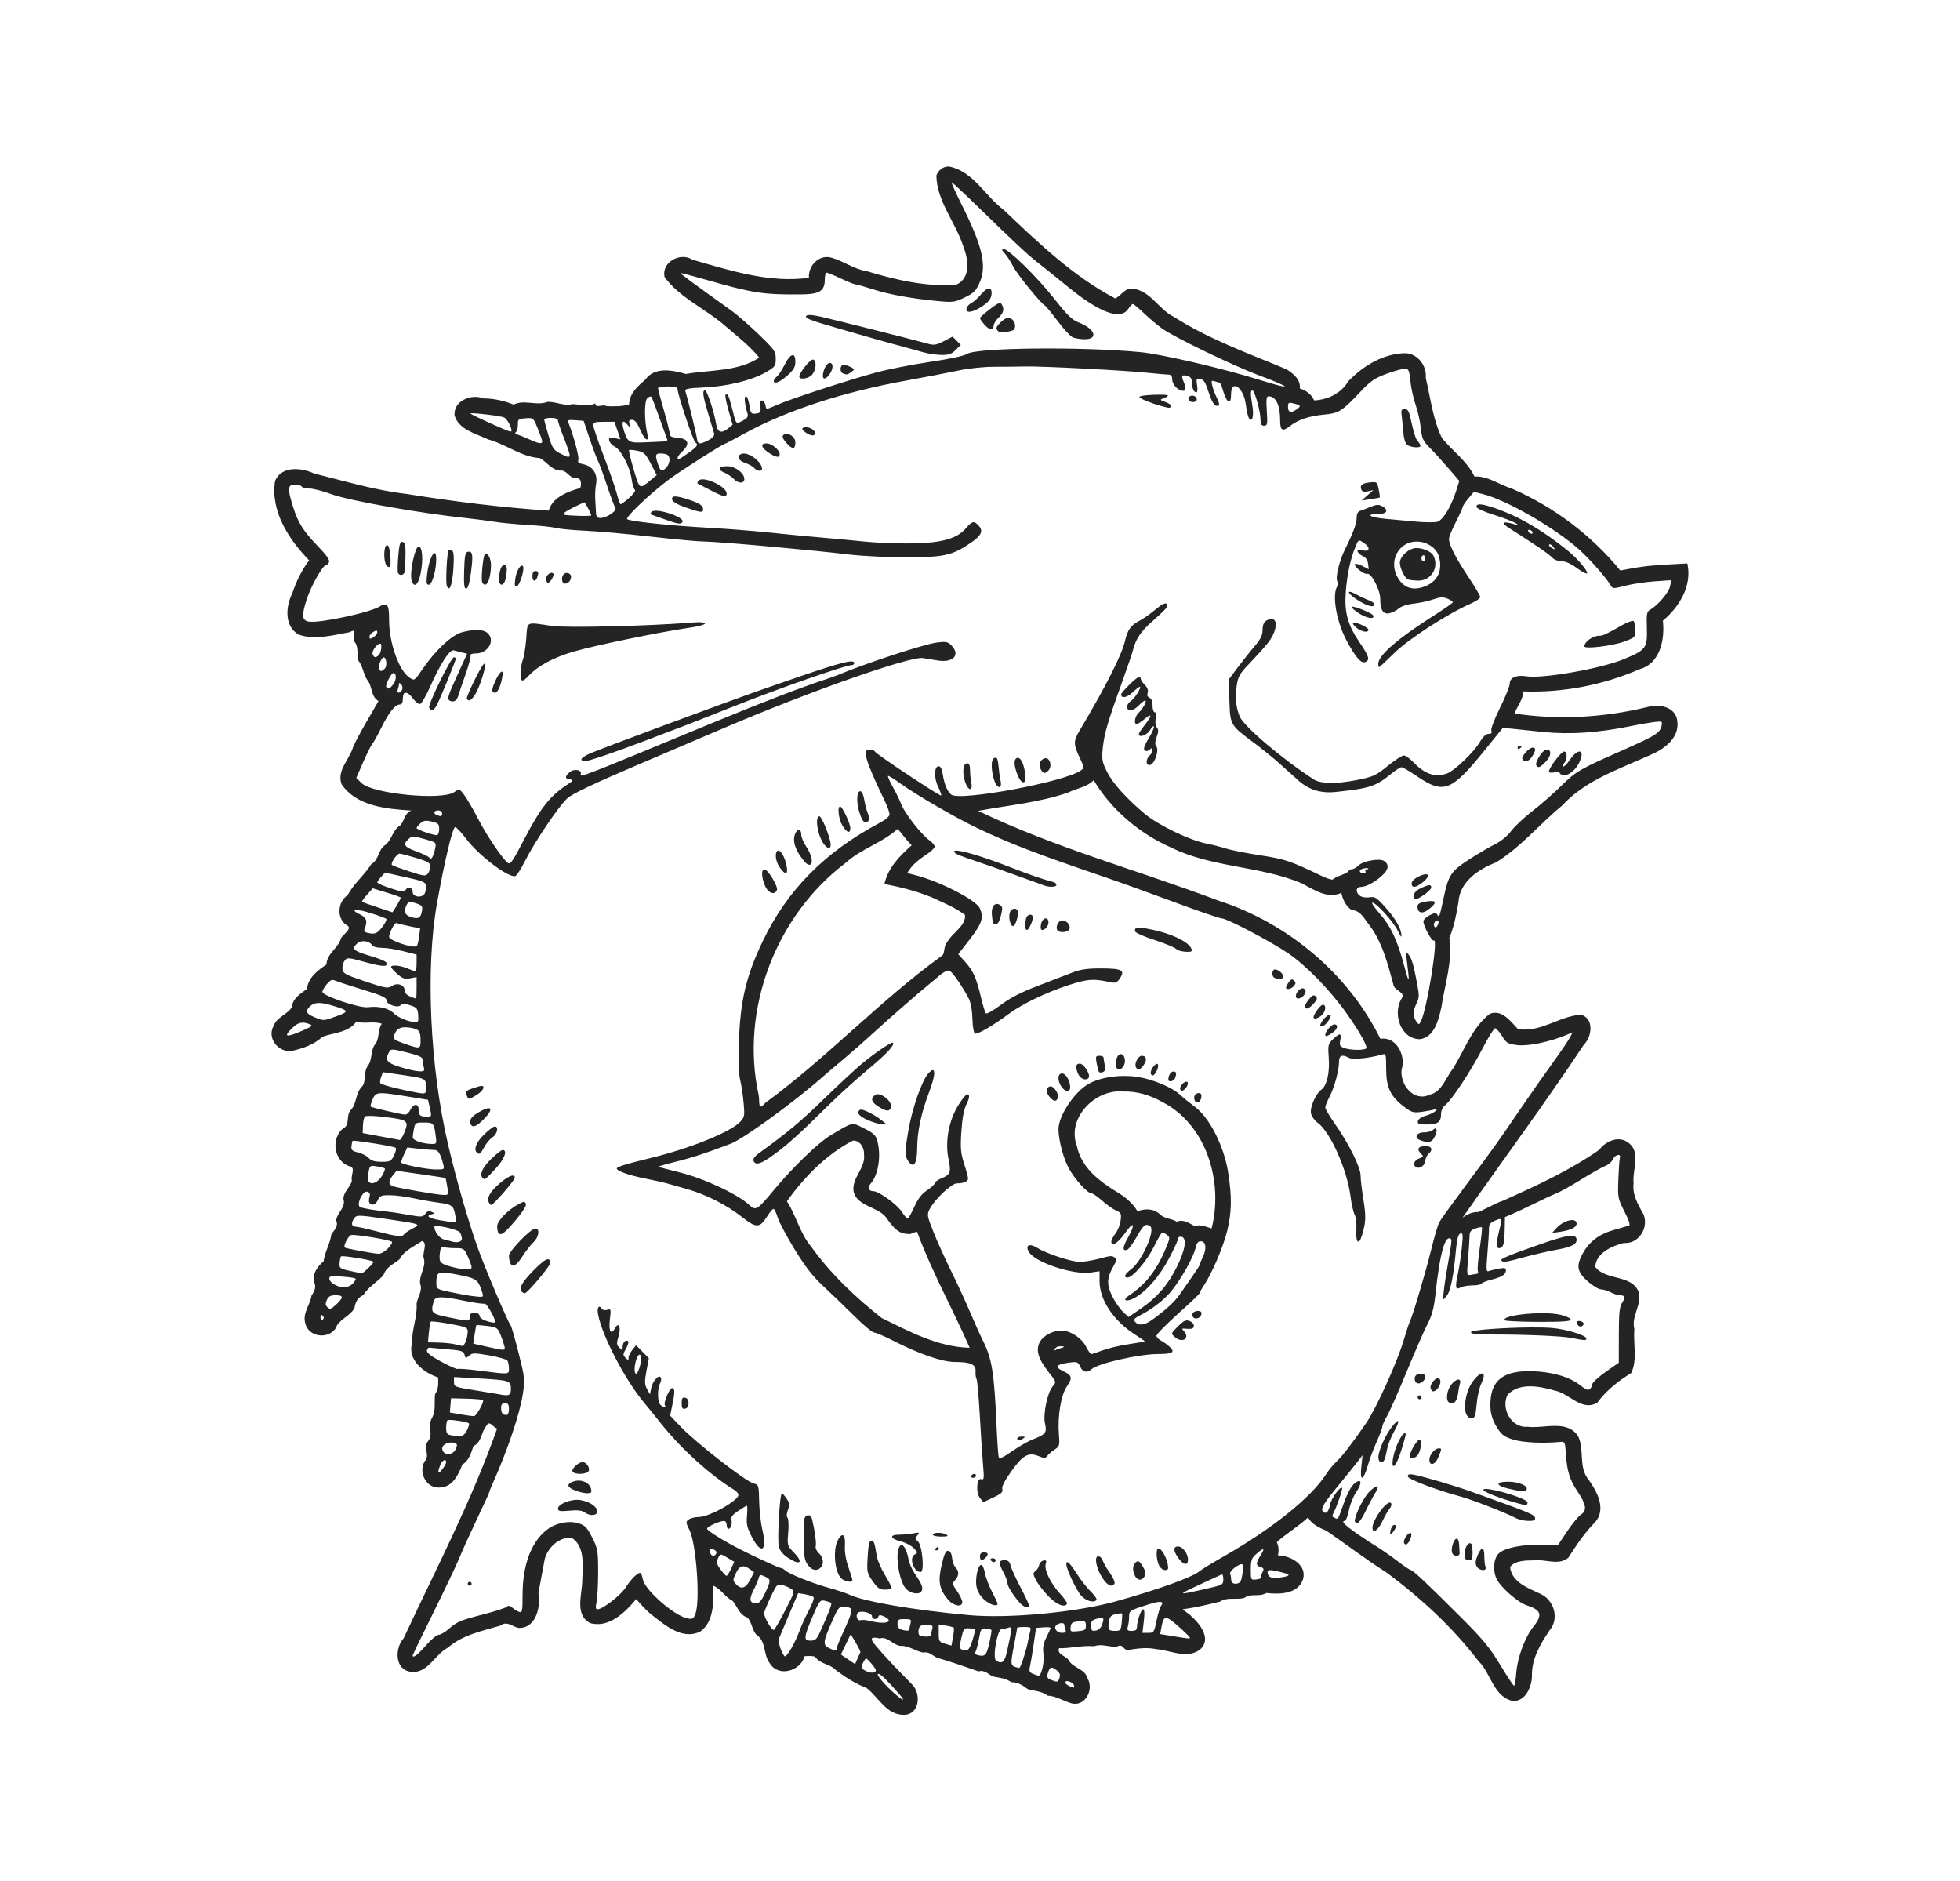<?xml version="1.0" encoding="UTF-8" standalone="no"?>
<!-- Created with Inkscape (http://www.inkscape.org/) -->
<svg
    xmlns:inkscape="http://www.inkscape.org/namespaces/inkscape"
    xmlns:rdf="http://www.w3.org/1999/02/22-rdf-syntax-ns#"
    xmlns="http://www.w3.org/2000/svg"
    xmlns:xlink="http://www.w3.org/1999/xlink"
    xmlns:ns1="http://sozi.baierouge.fr"
    xmlns:cc="http://creativecommons.org/ns#"
    xmlns:sodipodi="http://sodipodi.sourceforge.net/DTD/sodipodi-0.dtd"
    xmlns:dc="http://purl.org/dc/elements/1.1/"
    id="svg2"
    viewBox="0 0 998.68 958.52"
    version="1.1"
  >
  <path
      id="path2987"
      style="fill-rule:evenodd;fill:#242424"
      d="m483.14 84.833c-2.684 0.019-5.173 2.075-6.031 4.594 0.214 13.195 9.861 23.914 13.75 36.219 2.525 6.314 3.985 16.095-3.688 19.438-15.454 1.16-30.789-2.524-45.438-6.906-6.472-0.978-11.628-4.995-17.812-6.812-6.416-2.053-12.194 3.885-11.75 10.156-20.183 2.809-40.118-3.727-59.312-9.188-6.084-4.085-16.109 1.254-14.188 8.906 7.282 9.911 19.44 15.519 28.938 23.188 6.538 5.705 13.917 11.153 19.25 17.781-10.902 7.184-24.931 6.15-37.438 8.312-6.528-1.909-15.806-3.824-20.5 2.781-3.776 3.301-8.251 7.047-8.375 12.719-3.524 1.128-7.655 1.038-11.469 0.906-1.869-1.284-5.796 1.436-5.688-1.438-3.77 1.884-7.793 0.552-11.719 0.375-4.376 1.219-8.431-1.385-12.844-1.094-5.54 2.149-11.637-1.38-17.094 1.375-4.539-1.873-10.138-3.177-15.406-3.156-6.096-2.498-15.353 1.164-14.719 8.688 2.187 7.305 11.005 9.268 17.188 12.219 8.964 2.38 16.942 8.972 26.188 9.469 3.421 1.691 5.891 6.004 10.25 6.375 3.679-0.47 4.533 3.632 7.969 3.906 3.155-0.441 3.152 2.884 2.438 5-5.838 1.68-14.156 4.518-16.031 11.5-24.063-1.582-48.587-4.659-72.625-8.531-15.94-1.807-31.258-6.536-46.781-10.312-6.41-3.043-16.685-4.177-20.062 3.719-2.407 15.518 7.061 29.864 17.375 40.469-3.834 5.008-6.567 10.739-8.562 16.719-3.371 6.681-4.245 16.654 3.094 21.062 8.33 3.033 17.681 0.288 26.156-1.188 4.504-2.55 1 2.507 2.281 4.719 2.47 2.665 1.156 6.495 2.062 9.688 2.518 2.982 2.562 7.392 5 10.531 2.143 2.834 1.447 8.008 5.312 10.156-4.053 7.184-9.223 15.364-12.938 23.375-1.744 6.387-8.608 12.069-5.812 19.125 7.722 11.183 22.94 12.496 35.438 13.281-3.395 1.316-3.453 5.124-5.531 7.5-3.953 2.34-4.203 7.072-7.5 9.906-4.064 2.405-3.244 7.718-7.344 9.906-3.455 5.639-8.97 9.846-12 15.812-5.014 3.174-5.902 11.543-0.719 15.156 3.751 1.686-1.658 4.743-2.719 6.812-1.348 5.051-7.206 7.715-7.406 13.375-4.247 2.823-9.401 6.665-9.875 12.375-2.84 2.177-7.421 4.774-7.75 9.281-1.96 3.64-7.817 5.109-9.312 9.656-3.479 6.15 2.371 13.429 9 12.75 5.607-1.192 11.63-3.207 15.844-7.25 5.565-2.099 13.58-2.151 17.312-7.75 4.067 1.331 8.891-0.397 13 1.094-2.079 2.819-1.203 7.013-3 9.938-2.989 3.324-1.609 8.024-4 11.344-2.581 3.239-0.64 7.967-3.188 10.844-3.397 3.431-2.45 8.633-5.719 11.938-2.435 2.621-0.236 7.639-3.625 9.094-6.41 5.009-5.156 16.246 2.594 19.312 4.175 0.529 0.879 4.716 1.688 7.406-0.511 3.092-4.306 5.691-4.312 9.375 1.386 4.439-3.388 6.92-3.688 11.094 1.326 2.941-1.073 4.709-2.469 7.031-0.661 4.759-3.337 8.913-3.969 13.687-2.768 2.279-5.827 6.148-4.875 10.375 1.317 2.661 0.306 4.734-1.25 7.063-0.7 4.742-4.639 8.911-3.219 13.969 1.488 7.077 11.348 8.535 15.406 2.875 1.643-4.881 7.46-6.116 9.719-10.625 0.439-2.897 1.584-5.141 4.469-6.469 2.603-4.159 6.863-6.559 10.25-10.063 1.168-4 5.004-5.675 8.094-8.031 2.445-4.672 7.434-6.604 11.562-9.469 2.94 0.875 0.393 5.561 0.75 8.313 1.736 4.66-2.197 8.528-1.719 13.344 1.479 3.739-1.226 6.62-1.781 10.312 0.491 6.724-2.53 13.114-2.281 19.969-2.533 8.698 5.959 15.186 13.25 17.594 0.091 2.991 0.299 5.867-1.562 8.531-0.506 4.092 0.574 8.374-1.656 12.281-2.309 3.837 1.019 8.381-2.031 11.781-2.536 3.275 1.355 7.038-1.594 10.125-3.377 5.612 0.829 14.023 7.812 13.344 6.395-0.149 9.416-6.588 11.375-11.688 3.482-2.056 4.432-5.963 5.688-9.438 4.262-1.884 3.876-7.22 6.469-10.156 1.745-3.376 3.227 0.542 5.562 1.25-12.887 36.639-31.143 71.528-47.625 106.81-4.46 4.945-4.693 15.728 3.312 17.063 8.921 1.41 12.516-8.85 19.281-12.281 7.385-6.479 17.425-8.468 26.688-11.188 3.23-2.585 5.936 0.36 9.125 1.156 9.102 0.444 11.508-10.725 10.281-17.875l3.188-17.125c1.448-5.744 7.324-11.551 13.781-10.844 6.914 4.313 5.573 14.522 5.344 21.656-0.014 7.104-4.04 17.455 4 21.719 9.587 2.775 17.992-5.553 23.5-12.219 2.188 2.596 4.481 5.097 7.031 7.312 7.006 5.443 16.119 13.889 25.625 9.219 7.131-5.11 6.693-15.354 6.656-23.312 3.96 1.627 5.998 5.895 9.844 7.719 2.195 2.565 3.424 7.146 7.344 8.406 2.484 1.978 2.358 6.596 4.969 9 4.918 3.338 3.143 10.114 6.656 14.438 4.455 7.262 15.753 3.782 17.656-3.688 1.371-0.063 3.808-0.293 5.344 0.281 2.676 3.878 7.718 3.592 10.719 6.906 4.818 3.537 9.757 6.851 15.438 8.938 6.16 4.712 10.307 14.032 19.344 13.75 7.748-0.291 8.591-10.589 4.156-15.25-6.538-6.768-13.405-13.533-19.219-20.594-2.975-3.509-1.406-3.968 2.438-3.094 4.237-1.126 6.497 3.215 10.5 3.812 4.327-0.256 7.613 2.644 11.781 3.438 3.014-0.724 4.593 1.552 7.156 2.656 7.284 2.075 13.958 4.467 21.031 6.906 2.91-0.956 4.887 1.423 7.281 2.594 3.204 0.668 6.507 0.864 9.375 2.906 3.256-0.036 5.767 1.531 8.375 3.531 3.493 1.01 7.053 0.959 10.156 3.312 4.242 0.215 7.889 2.654 11.906 3.875 7.12 2.116 11.872-6.993 8.375-12.719-1.276-4.689-6.608-5.082-9.156-8.5-1.159-3.049-6.553-3.169-5.344-6.812 5.69 0.15 11.965-1.566 17.875-1 4.018-1.463 7.577 0.557 11.625 0.188 2.944-1.668 3.028 1.195 5.156 1.781 5.039-0.761 9.818-1.587 14.969-0.469 7.28 0.59 15.747 5.25 22.344 0.094 5.851-5.177-0.056-12.996-4.531-16.813-0.774-1.208-5.492-3.769-4.031-3.687 6.105-0.778 12.471-2.324 18.594-3.813 3.836-2.53 8.229-0.747 12.438-1.906 3.248-2.562 7.562-0.266 11.156-2.5 6.526 0.709 16.124 0.741 18.719-6.969 2.156-7.47-6.414-12.108-12.781-12.187 0.52-2.216 0.471-4.665-0.594-6.719 4.657-4.307 11.112-8.039 16-12.688 1.418 3.427 5.976 5.437 9.5 6.969 9.986 6.912 19.891 14.466 30.312 21.063 17.352 12.891 33.695 27.848 46.969 45.219 6.226 6.061 7.323 16.811 16.156 20 7.209 1.899 11.005-6.447 11.094-12.375-0.253-8.743 4.236-16.248 8.969-23.281 4.867-5.68 2.572-14.57-3.719-18.125-6.331-3.186-15.501-5.94-16.406-14.156 2.41-3.278 7.922-3.323 11.844-3.375 5.826-0.845 12.936 2.949 17.875-1.406 4.067-6.31 8.275-12.675 13.656-18.094 5.755-6.54 1.003-15.496-3.219-21.438-5.586-6.46-1.983-15.448-5.594-22.531-5.777-8.372-17.404-3.528-25.719-4.594-8.177 0.765-13.662-9.399-10.094-16.312 6.042-6.457 16.614-4.306 24.281-2.062 7.238 1.435 13.462 10.672 21.375 6.156 4.515-6.125 10.65-11.096 17.281-15.094 3.349-6.653 1.01-15.138 1.656-22.5-1.703-6.508 3.897-12.304 2.25-18.781-3.58-9.181-16.674-5.702-22.156-12.813 0.169-7.031 8.485-10.726 14.531-12.25 7.493 0.639 12.684-7.568 10.156-14.312-2.707-5.01-5.967-10.081-5.156-16.188-0.796-6.626 3.874-15.383-2.406-20.375-4.958-4.04-11.675-1.167-15.125 3.406-15.037 10.539-31.932 18.243-48.625 25.781-4.614 1.502-8.599 4.103-12.844 5.906-3.065-0.125-5.921 1.198-8.188 2.938 19.857-28.376 42.086-58.407 61.812-88.156 4.138-4.018 5.381-13.341-1.438-15.281-10.786 0.561-20.64 9.235-32.094 7.312-3.636-3.67-8.095-10.264-14.375-7.781-8.923 6.877-12.873 18.399-18.688 27.812-3.73 4.598-5.648 11.949-11.938 13.406-8.189 3.828-15.206-5.154-14.312-12.781 2.296-6.942-2.555-17.08-10.812-15.688-16.327-33.134-47.104-58.964-82.594-70.438-40.698-15.374-83.167-26.83-122.31-45.688 15.311-2.901 31.18-4.201 45.938-9.406 4.224-2.132 9.634-2.74 12.875-6.25 8.858 14.895 23.247 27.173 39.375 34.281 20.914 10.346 45.176 9.306 66.562 18.219 6.166 3.235 12.984 8.149 20.281 4.938 0.527 2.999 2.278 6.883 5.312 8.75 3.899 0.217 5.742 3.242 7.875 6.281 7.448 9.081 10.281 20.63 13.281 31.562 0.443 3.477 6.734 3.876 4.125 7.344-4.544 7.61-0.467 20.505 9.375 20.594 7.531-0.947 9.629-10.146 11-16.344 1.705-11.591 5.842-23.358 4.031-35.219 2.292-5.493 3.656-12.054 4.656-18.219 0.619-10.604 10.332-16.834 19.25-20.344 12.631-7.844 22.199-19.575 33.656-28.969 11.693-12.79 28.6-18.314 44.031-25.344 7.196-2.898 15.706-8.514 14.594-17.438-0.604-7.442-9.274-9.144-15.25-7.344-22.042 5.332-45.216 6.742-67.75 3.281 1.528-3.713 4.325-7.245 4.625-11.25 20.274 0.735 40.646-3.275 59.219-11.344 10.471-2.881 12.839-15.252 11.781-24.688 8.376-6.988 15.017-17.867 12.469-29.156-5.44 0.294-10.884 0.527-16.312 1-6.085 0.308-12.063 1.507-17.844 2.594-14.721-18.029-33.968-32.501-55.438-41.812-6.286-1.869-12.165-6.549-18.875-6.062-3.709-7.873-11.131-12.926-16.531-19.563-4.653-9.395-5.856-20.398-8.281-30.656 0.529-6.11-3.799-12.136-10.094-12.625-11.241-0.001-21.938 6.434-29.5 14.469-3.605 6.045-10.34 9.227-17.281 9.594-1.297-3.049-4.193-5.174-7.312-6.094 0.608-4.385-3.464-7.814-6.906-9.812-19.308-8.102-39.392-15.227-57.156-26.625-7.699-3.642-11.908-13.235-20.75-14.344-4.224-0.807-6.083 3.45-9.219 4.906-21.335-11.157-39.422-28.518-56.844-45.094-9.484-7.072-15.416-19.579-27.75-22.094-0.18-0.017-0.352-0.033-0.531-0.031zm1.75 8.062c0.333 0 6.526 5.759 13.75 12.812 17.526 17.114 25.443 24.507 29.875 27.875 2.026 1.539 9.111 7.245 15.75 12.656 16.156 13.168 26.748 17.026 30.594 11.156 0.901-1.375 1.967-2.5 2.375-2.5 0.408 0 2.987 2.138 5.719 4.75s6.94 6.149 9.375 7.875c6.132 4.347 35.772 18.668 48.719 23.531 17.766 6.673 18.056 7.911 0.562 2.438-18.368-5.747-49.654-13.032-60.344-14.062-29.85-2.876-83.588-2.343-88.5 0.875-1.578 1.034-8.981 2.615-19.219 4.125-9.15 1.349-21.595 3.826-27.688 5.5-14.68 4.033-43.268 13.401-50.062 16.406-5.423 2.398-5.41 2.403-5.719 0.312-0.17-1.15-0.894-2.29-1.625-2.531-0.967-0.319-1.239 0.46-1 2.906 0.292 2.984 0.022 3.417-2.312 3.688-2.417 0.28-2.684-0.062-3.312-4.25-0.376-2.505-1.162-4.562-1.75-4.562-1.034 0-0.718 3.635 0.75 8.656 0.507 1.734 0.016 2.528-2.469 3.812-3.522 1.821-3.185 2.239-5.469-6.812-1.526-6.049-2.223-7.402-3.219-6.406-0.32 0.32 0.38 3.872 1.531 7.906l2.094 7.344-2.125 1.75c-3.549 2.928-5.584 2.234-6.281-2.125-0.981-6.137-4.604-17.125-5.656-17.125-1.507 0-1.109 2.841 1.656 12 1.412 4.675 2.755 9.175 3 10 0.272 0.915-0.757 2.183-2.656 3.25-1.713 0.963-3.782 1.75-4.562 1.75-0.78 0-1.421-0.787-1.438-1.75-0.024-1.446-4.656-20.572-6.062-25.031-0.307-0.973 1.944-1.403 9.125-1.688 11.724-0.465 24.47-3.518 31.594-7.594 5.1-2.918 5.375-3.291 5.375-7.094 0-3.735-0.595-4.593-8.75-12.438-4.817-4.634-11.122-10.099-14-12.156-18.55-13.259-26.04-18.798-25.812-19.031 0.143-0.147 6.657 1.571 14.469 3.812 22.267 6.389 28.089 7.274 47.344 7.062 9.131-0.1 11.75-1.799 11.75-7.594 0-1.925 0.406-3.5 0.906-3.5 0.501 0 3.763 1.35 7.25 3s6.858 3 7.469 3c0.611 0 4.661 1.13 9 2.531 8.196 2.646 20.347 4.833 33.594 6.031 7.085 0.641 8.148 0.498 13.125-1.938 4.682-2.291 5.73-3.345 7.625-7.75 3.641-8.464 1.324-18.424-9.062-39.125-3.242-6.463-5.614-11.75-5.281-11.75zm26.531 34c-1.18 0-1.051 0.489 0.562 2.25 1.134 1.238 3.026 4.188 4.219 6.562 1.951 3.886 14.401 19.206 16.25 20 0.412 0.177 3.301 3.687 6.406 7.812s6.605 7.9 7.781 8.375c1.176 0.475 3.826 0.903 5.906 0.938 7.281 0.122 5.477-5.334-2.812-8.5-3.474-1.327-5.857-3.661-12.562-12.156-8.768-11.108-23.222-25.281-25.75-25.281zm-7.375 20.094c-0.991-0.067-2.519 0.993-4.312 3.125-1.488 1.769-3.644 3.699-4.812 4.281-1.168 0.582-2.286 1.833-2.469 2.781-0.458 2.376 2.47 2.21 6.812-0.375 4.387-2.611 6-4.648 6-7.594 0-1.429-0.448-2.167-1.219-2.219zm5.188 7.469c-0.878 0.148-2.287 1.083-4.812 3.031-2.78 2.145-5.102 4.197-5.125 4.562-0.023 0.366 0.981 1.838 2.219 3.25 2.64 3.011 4.75 3.329 4.75 0.75 0-1.004 1.125-2.865 2.5-4.156 2.607-2.45 3.095-4.535 1.594-6.906-0.266-0.42-0.598-0.62-1.125-0.531zm-96.719 6.031c-0.82-0.004-1.358 0.108-1.594 0.344-1.198 1.198 1.007 2.092 16.812 6.656 19.816 5.722 21.7 6.261 30.031 8.5 4.4 1.183 10.025 2.714 12.5 3.438 2.475 0.723 6.675 1.369 9.312 1.406 3.878 0.055 5.282-0.438 7.375-2.531l2.594-2.594-2.094-2.094-2.094-2.094-4.5 2.312c-4.072 2.094-4.891 2.196-8.781 1.094-5.59-1.584-44.284-11.346-53.25-13.438-2.805-0.654-4.945-0.994-6.312-1zm101.09 1.469c-1.127 0.08-2.397 0.897-3.969 2.469-2.049 2.049-2.312 2.833-1.344 4 1.099 1.324 3.221 1.292 7.719-0.094 1.59-0.49 1.633-3.68 0.062-5.25-0.8-0.8-1.592-1.187-2.469-1.125zm-109.59 18.969c-1.004-0.084-2.521 1.553-4.156 4.781-1.341 2.647-3.132 5.405-4 6.125-0.868 0.72-1.594 1.705-1.594 2.188 0 1.938 3.215 0.669 7-2.75 3.169-2.863 4-4.321 4-7 0-2.174-0.469-3.279-1.25-3.344zm10.25 2.281c-1.438-0.258-7 6.642-7 8.688 0 1.713 4.632 1.085 6.406-0.875 2.226-2.46 2.6-7.453 0.594-7.812zm8.469 1.688c-1.497 0-3.469 3.735-3.469 6.562 0 2.124 1.666 1.748 3.438-0.781 1.986-2.835 2.002-5.781 0.031-5.781zm7.094 1c-1.862 0-2.121 3.614-0.312 4.344 1.967 0.794 2.264 0.733 4.25-0.719 1.812-1.325 1.798-1.404-0.25-2.5-1.163-0.622-2.826-1.125-3.688-1.125zm92.438 0.812c8.208-0.209 50.561 1.979 62.5 3.219 4.95 0.514 9.787 0.927 10.75 0.938 1.164 0.011 1.75 0.815 1.75 2.375 0 2.437 2.405 5.236 5 5.812 1.992 0.443 2.28-1.045 0.875-4.438-1.367-3.3-1.04-3.833 1.906-3.062 1.469 0.384 2.219 1.343 2.219 2.875 0 3.072 0.992 5.469 2.25 5.469 0.615 0 0.785-1.422 0.438-3.562-0.525-3.238-0.372-3.534 1.625-3.25 1.736 0.247 2.626 1.677 4.281 6.812 1.328 4.12 2.701 6.608 3.75 6.812 2.03 0.397 2.079-0.635 0.219-4.406-0.788-1.597-1.738-4.208-2.125-5.781-0.655-2.663-0.534-2.809 1.688-2.125 2.89 0.89 2.342 0.172 4.062 5.438 1.928 5.902 3.812 6.449 3.812 1.125 0-8.083 6.426-3.658 7.531 5.188 0.373 2.986 1.065 6.072 1.562 6.844 1.622 2.519 2.65-0.82 1.812-5.906-1.048-6.364-1.059-8.188-0.031-8.188 1.138 0 4.125 10.731 4.125 14.812 0 2.432 0.431 3.188 1.844 3.188 1.678 0 1.812-0.696 1.375-7.5-0.382-5.951-0.19-7.512 0.906-7.5 3.72 0.041 5.875 4.481 5.875 12.062 0 5.516 1.128 6.175 5.125 3.031 3.993-3.141 9.78-5.067 17.125-5.75 7.826-0.727 9.173-1.601 19-12 4.765-5.043 7.083-6.615 12.844-8.75 3.862-1.432 8.045-2.594 9.312-2.594 2.094 0 2.381 0.58 2.969 6.312 0.355 3.469 1.551 8.886 2.656 12.031 1.105 3.145 2.305 8.456 2.656 11.812 0.566 5.41 1.089 6.579 4.719 10.25 2.252 2.278 6.524 6.972 9.5 10.438l5.406 6.281-1.656 5.188c-2.659 8.246-6.81 14.964-9.656 15.656-1.375 0.334-6.1 0.306-10.5-0.094-4.4-0.4-11.488-1.051-15.75-1.438-8.078-0.733-10.702-2.438-3.75-2.438 4.511 0 5.49-2.128 1.875-4.062-1.642-0.879-2.934-0.799-5.75 0.375-1.997 0.833-4.412 1.758-5.375 2.062-1.146 0.362-1.75 1.569-1.75 3.5 0 2.94-1.749 7.673-5.969 16.156-2.823 5.676-4.958 14.442-3.938 16.094 0.43 0.697 0.355 2.044-0.156 3-2.527 4.722-0.074 18.109 5.062 27.625 4.398 8.148 7.273 11.47 9.312 10.688 2.586-0.993 2.082-2.865-2.781-9.969-6.123-8.943-7.86-15.316-7.062-25.969 0.65-8.686 2.433-16.918 5-23.062 1.463-3.502 1.494-3.517 4-1.875 3.657 2.396 3.373 4.781-0.469 3.938-2.288-0.503-2.864-0.343-2.469 0.688 0.285 0.743 1.523 1.774 2.75 2.312 1.391 0.61 2.33 2.058 2.531 3.812l0.344 2.812-3.188-1.656c-1.741-0.9-3.451-1.331-3.812-0.969-0.96 0.963 4.667 5.497 6.125 4.938 2.023-0.776 6.719 8.079 6.719 12.656 0 5.879 1.543 8.225 4.844 7.406 1.467-0.364 3.556-1.45 4.656-2.438 1.152-1.034 4.37-2.08 7.594-2.438 3.079-0.341 7.567-1.309 9.969-2.156 3.47-1.224 4.945-1.291 7.156-0.375 1.531 0.634 2.781 1.45 2.781 1.812s-3.885 3.117-8.625 6.125c-19.401 12.313-29.375 20.912-29.375 25.312 0 0.911 0.198 1.656 0.438 1.656s3.748-3.263 7.812-7.25c7.31-7.172 27.106-19.959 38.875-25.125 2.662-1.169 4.831-2.661 4.844-3.312 0.013-0.651-2.69-5.239-6-10.188-6.329-9.462-9.901-16.449-9.938-19.375-0.012-0.962 1.544-4.848 3.469-8.625 1.925-3.777 3.516-7.264 3.531-7.75s1.29-2.408 2.844-4.281l2.844-3.406 4.75 1.188c12.005 3.023 36.656 17.241 48.906 28.219 5.523 4.949 13.885 14.478 16.125 18.344 0.95 1.64 1.386 1.646 7.375 0.094 3.495-0.906 10.207-1.918 14.906-2.25l8.531-0.594-0.625 3.156c-0.622 3.109-6.251 9.72-10.125 11.875-1.729 0.962-1.92 2.024-1.688 9.438 0.315 10.066-0.484 11.143-11.656 15.75-11.911 4.912-41.504 10.103-49.844 8.75-4.94-0.802-8.375 0.71-8.375 3.688 0 1.324-2.251 6.947-5 12.469-2.846 5.716-4.72 10.695-4.375 11.594 0.428 1.116 0.016 1.594-1.406 1.594-1.318 0-2.917 1.514-4.594 4.375-2.854 4.87-12.703 14.323-16.375 15.719-5.97 2.27-11.378 0.544-17.188-5.5-1.895-1.972-4.169-3.594-5.031-3.594-0.863 0-4.239 2.164-7.531 4.812-6.996 5.629-7.768 5.99-17 7.812-9.781 1.931-17.938 1.782-21.281-0.375-15.988-10.314-35.664-27.015-37.781-32.062-1.921-4.579-2.425-9.445-1.594-15.375 0.711-5.077 1.385-6.302 6.375-11.5 3.071-3.2 7.2-7.759 9.156-10.125 5.54-6.702 5.984-14.372 0.719-12.438-2.286 0.84-3.045 2.31-3.062 5.844-0.011 2.148-1.188 4.466-3.812 7.5-2.089 2.415-5.961 7.276-8.594 10.781l-4.781 6.375 0.312 10.781c0.389 12.528 0.393 12.518 12.688 21.656 4.034 2.998 9.913 7.776 13.062 10.625 3.149 2.849 7.404 6.667 9.469 8.5 5.326 4.728 11.384 6.578 18.969 5.781 17.261-1.812 20.392-2.83 28.25-9.25 2.257-1.844 4.625-3.344 5.25-3.344 0.626 0 4.078 1.988 7.656 4.438 13.862 9.49 17.645 8.042 35-13.406l9-11.125 5.406 0.562c2.966 0.312 9.747 1.014 15.094 1.562 13.716 1.407 28.185 0.433 44.969-3.031 7.956-1.642 14.855-2.614 15.312-2.156 0.458 0.458 0.277 2.007-0.375 3.438-1.234 2.708-4.053 4.313-20.906 11.75-20.219 8.922-22.353 10.144-29.688 17.375-3.948 3.892-10.611 9.734-14.812 12.969-4.202 3.235-9.062 7.811-10.812 10.156-1.959 2.625-5.232 5.261-8.5 6.875-2.919 1.442-8.864 4.938-13.219 7.781-8.88 5.799-10.149 7.711-12.562 18.969-2.17 10.123-2.317 10.58-3.312 8.969-0.661-1.07-1.423-1.004-3.969 0.312-1.723 0.891-3.125 2.266-3.125 3.062 0 2.513 4.321 10.413 5.344 9.781 2.386-1.475-3.493 35.034-6.625 41.156-0.963 1.882-1.01 1.855-2.344 0.031-1.79-2.448-1.725-5.448 0.188-9.281 1.316-2.639 1.356-4.055 0.344-9.406-1.973-10.431-2.797-13.25-4.438-15.312-1.475-1.855-1.52-1.736-1.031 2.031 1.707 13.162 1.48 13.777-1.281 3.5-3.53-13.138-6.803-20.05-12.688-26.75-2.536-2.888-4.094-5.25-3.438-5.25 1.948 0 11.096 10.178 13.031 14.5 0.985 2.2 1.784 3.325 1.781 2.5-0.013-3.469-2.68-8.336-7.75-14.094-4.875-5.535-5.713-6.082-8.531-5.625-1.74 0.282-3.883-0.047-4.844-0.75-2.403-1.757-2.185-4.531 0.344-4.531 2.74 0 7.093-2.335 10.969-5.875 3.321-3.033 3.618-5.679 0.875-7.406-2.297-1.447-10.694 0.069-12.969 2.344-1.06 1.06-2.612 1.938-3.438 1.938s-1.5 0.342-1.5 0.781-1.688 1.418-3.75 2.156-3.989 1.709-4.281 2.156c-0.292 0.447-2.767-0.251-5.5-1.562-16.35-7.848-18.73-8.668-31.75-10.688-7.266-1.127-15.244-2.721-17.719-3.531-2.475-0.81-6.55-1.851-9.062-2.312-8.597-1.579-24.836-9.344-31.938-15.281-9.153-7.653-16.238-15.504-19.031-21.094-2.74-5.483-2.924-6.554-2.312-12.562 0.724-7.117 2.607-13.499 9.875-33.562 2.59-7.15 5.179-14.8 5.75-17 1.28-4.93 3.907-8.787 9.156-13.438 7.874-6.977 8.85-8.182 7.75-9.281-0.729-0.729-2.483 0.175-5.844 2.969-2.654 2.206-6.192 4.701-7.844 5.531-4.458 2.242-6.236 4.674-7.5 10.219-1.671 7.33-9.642 23.05-23.219 45.906-3.213 5.409-3.156 6.951 0.438 14.469 2.008 4.201 2.023 4.468 0.312 5.719-7.978 5.834-61.849 15.893-66.125 12.344-2.048-1.7-3.541-5.316-4.312-10.438-0.395-2.621-1.111-4-2.094-4-2.316 0-2.446 6.03-0.219 10.531 1.061 2.145 1.75 4.125 1.5 4.375-0.537 0.537-32.816-20.863-33.75-22.375-0.901-1.458-4.513-1.287-4.656 0.219-0.285 3.005 2.063 9.014 9.781 25.188 1.296 2.715 2.344 5.684 2.344 6.594 0 0.974-2.157 2.794-5.25 4.438-27.754 14.746-46.848 34.078-59.312 60.031-8.457 17.609-11.506 30.365-12.188 51.219-0.31 9.491-0.061 16.9 0.625 19.625 0.606 2.407 1.384 7.591 1.75 11.531 0.618 6.652 0.506 7.364-1.719 9.75-4.864 5.215-25.664 13.619-45.688 18.469-12.66 3.066-17.219 4.477-17.219 5.344 0 1.235 6.205 3.46 14 5 4.675 0.924 10.075 2.137 12 2.688s6.531 1.843 10.219 2.906c9.488 2.735 19.796 7.981 27.375 13.938 7.53 5.918 9.195 5.915 12.969-0.062 1.361-2.156 2.825-3.906 3.281-3.906 0.456 0 1.402 1.913 2.094 4.25 0.692 2.337 4.594 9.673 8.656 16.313 5.513 9.01 9.233 13.789 14.656 18.812 3.996 3.702 11.075 10.535 15.75 15.188 4.675 4.652 9.224 8.438 10.094 8.438 0.87 0 5.37 1.918 10 4.281 13.206 6.741 24.742 10.719 31.188 10.719 7.986 0 10.797 1.262 10.531 4.75-0.117 1.538 0.123 3.295 0.5 3.906 0.377 0.611 1.121 8.92 1.656 18.469 0.535 9.549 1.272 20.926 1.656 25.281 0.612 6.944 0.495 7.838-0.875 7.312-2.367-0.908-2.896 6.891-0.656 9.656l1.688 2.062 5.125-2.406c4.077-1.91 5-2.775 4.531-4.25-0.398-1.254 1.145-4.248 4.75-9.281 5.849-8.165 8.626-9.663 14-7.437 2.592 1.074 3.245 1.05 4.188-0.219 0.614-0.826 2.303-2.277 3.75-3.219 2.48-1.614 2.612-2.051 2.156-7.906-0.718-9.223 1.068-19.844 4.062-24.25 3.012-4.433 2.701-5.618-2.031-7.875-4.372-2.085-3.498-3.337 2.938-4.219 4.354-0.597 4.758-0.452 5.875 2 1.318 2.893 3.385 3.34 5.812 1.281 3.524-2.989 24.108-7.662 33.906-7.688 7.386-0.02 8.886-0.942 5.906-3.656-1.243-1.133-3.263-2.581-4.5-3.219s-2.25-1.746-2.25-2.469c0-0.723 4.95-5.772 11-11.187 6.05-5.416 11-10.135 11-10.5 0-0.365 1.007-2.198 2.25-4.063 4.016-6.025 9.656-19.169 11.719-27.375 2.413-9.6 2.54-17.828 0.5-30.406-2.143-13.214-9.435-27.527-16.844-33.062-2.82-2.107-6.174-4.827-7.469-6.062-3.943-3.761-13.859-7.97-21.688-9.188-8.453-1.314-18.084-0.054-24.438 3.188-7.41 3.78-16.028 16.504-15.969 23.531 0.048 5.621 2.663 15.319 5.438 20.156 3.226 5.625 9.318 12.344 11.219 12.344 0.726 0 3.237 1.695 5.562 3.781s5.511 4.347 7.094 5.031c2.629 1.136 2.825 1.596 2.344 5.187-0.29 2.161-1.47 5.126-2.625 6.594s-2.094 3.303-2.094 4.094c0 2.911 3.529 0.657 7.219-4.625 4.418-6.324 5.146-4.295 1.062 2.969-2.659 4.73-2.681 6.723-0.062 5.719 0.716-0.275 2.861-3.242 4.781-6.594 3.494-6.098 4.407-6.831 6.75-5.344 2.94 1.867-4.125 17.864-9.719 22-3.151 2.33-3.947 4.187-1.781 4.187 2.591 0 9.883-8.495 13.406-15.625 2.006-4.059 3.951-7.375 4.312-7.375 0.361 0 1.44 0.575 2.406 1.281 1.654 1.209 1.592 1.661-1 7.75-4.486 10.536-10.184 17.699-18.375 23.094-3.742 2.465-1.472 3.561 2.719 1.313 5.967-3.202 12.654-10.798 17.625-20.094 2.569-4.804 4.656-9.368 4.656-10.125 0-0.78 0.758-1.202 1.75-1 2.894 0.59 1.965 6.692-2.344 15.312-4.673 9.349-10.074 15.604-18.438 21.344l-6.219 4.25-2.906-2.782c-1.599-1.532-4.062-5.125-5.469-8-2.847-5.82-2.671-9.256 0.781-15.25 1.564-2.715 1.699-3.589 0.656-4.25-1.734-1.099-1.814-1.077-8.469 0.656-3.167 0.825-7.387 1.5-9.375 1.5-4.32 0-16.735-4.071-21.625-7.094-4.012-2.48-6.29-1.527-4.469 1.875 2.864 5.352 22.663 12.009 31.688 10.656l4.438-0.656v5.031c0 9.551 7.046 20.16 18.094 27.25 2.696 1.73 4.906 3.252 4.906 3.406s-3.7 0.839-8.219 1.5c-4.519 0.661-10.482 2.073-13.25 3.125-2.768 1.052-5.349 1.906-5.75 1.906-0.401 0-1.663-1.807-2.781-4-2.195-4.302-7.984-8-12.5-8-4.382 0-9.285 2.653-11 5.969-2.103 4.066-0.74 8.508 4.688 15.375 3.761 4.759 3.822 4.974 2.094 6.875-2.783 3.062-5.179 14.262-4.094 19.094 1.061 4.724 0.424 5.574-6.031 8.062-2.396 0.924-7.218 3.669-10.688 6.094-4.488 3.137-6.45 4.038-6.812 3.094-0.28-0.73-0.781-7.786-1.125-15.688-1.196-27.486-2.33-34.532-7.031-43.875-1.245-2.475-4.146-8.916-6.438-14.312-2.292-5.397-6.645-14.847-9.688-21-3.042-6.154-7.095-15.112-9-19.906-3.281-8.258-3.382-8.864-1.938-11.656 2.62-5.067 11.152-13.125 13.906-13.125 3.425 0 5.656-0.967 5.656-2.469 0-0.695-0.915-4.13-2.031-7.625-1.73-5.417-1.944-7.83-1.375-16.375 0.455-6.844 1.298-11.265 2.625-13.906 1.321-2.628 1.63-4.183 0.938-4.875-0.692-0.692-2.306 0.989-5 5.25-4.963 7.849-6.973 18.693-5.125 27.594 1.409 6.788 0.98 7.941-3.5 9.812-1.949 0.814-3.531 1.961-3.531 2.531s-1.735 2.178-3.875 3.594c-2.781 1.841-4.657 4.285-6.562 8.531-1.466 3.267-2.993 5.916-3.375 5.906-0.382-0.01-1.677-1.539-2.906-3.438-2.439-3.765-11.74-10.531-14.469-10.531-2.504 0-3.218-1.879-1.469-3.812 3.847-4.251 5.436-13.918 3.531-21.438-0.82-3.239-1.763-4.186-6.781-6.719-6.544-3.303-5.331-3.542-17.312 3.594-6.088 3.626-19.391 16.496-28.781 27.844-8.366 10.11-9.195 10.61-12.406 7.594-5.85-5.496-23.228-13.615-35.594-16.656-5.775-1.42-10.62-2.717-10.781-2.875-0.162-0.158 3.889-1.331 9-2.594 8.182-2.022 15.533-4.426 27.781-9.094 6.527-2.487 32.116-21.055 46.562-33.781 2.233-1.967 5.158-4.459 6.5-5.562 5.215-4.289 16.672-14.307 21.438-18.719 5.489-5.082 22.787-20.158 26.594-23.188 1.32-1.051 3.869-3.174 5.656-4.719 1.809-1.563 3.898-2.565 4.719-2.25 1.472 0.565 6.458 7.718 9.781 14.031 1.109 2.106 1.833 5.979 1.969 10.469 0.13 4.298 0.674 7.293 1.375 7.562 1.3 0.499 9.322-4.185 16.906-9.844 6.997-5.221 19.271-11.133 30.844-14.875 9.806-3.17 12.373-3.32 21.25-1.438 2.608 0.553 3.347 0.221 4.844-2.062 2.678-4.087 0.904-4.969-9.75-4.969-7.076 0-10.457 0.49-14.688 2.156-3.025 1.191-10.912 4.229-17.531 6.75-8.523 3.247-14.029 6.094-18.844 9.719-3.739 2.815-7.138 4.727-7.562 4.25-0.425-0.477-1.547-4.184-2.5-8.219-2.326-9.848-3.97-13.498-8.094-18.062l-3.469-3.844 6-7.75c6.181-7.998 7.111-10.988 4.938-15.719-1.921-4.182-20.347-13.626-32.719-16.781l-4.281-1.094 2.031-2.844c1.113-1.562 4.275-4.294 7.031-6.062 2.756-1.769 5-3.801 5-4.531s-1.328-2.291-2.938-3.438c-3.903-2.779-12.37-13.66-14.031-18.031-0.732-1.925-2.656-5.892-4.281-8.812-1.625-2.92-2.766-5.515-2.531-5.75 0.235-0.235 3.082 1.516 6.344 3.875 7.965 5.761 27.86 17.306 38.938 22.594 16.843 8.04 29.78 12.994 66.5 25.531 6.875 2.347 22.364 7.93 34.406 12.406 12.043 4.477 22.747 8.156 23.812 8.156 2.632 0 24.538 11.49 33.781 17.719 9.089 6.125 21.375 18.721 29.719 30.469 6.147 8.654 10.281 15.804 10.281 17.781 0 1.311-8.015 1.352-11.406 0.062-2.181-0.829-2.457-1.403-1.938-4 0.74-3.702-0.225-3.816-3.719-0.469-2.512 2.407-2.629 2.961-2.156 9.562 0.547 7.649-0.996 14.204-3.812 16.188-2.761 1.944-5.83 8.937-5.25 11.969 0.288 1.509 1.768 3.641 3.281 4.719 6.548 4.663 15.162 23.981 16.906 37.875 0.473 3.764 1.404 7.832 2.062 9.063 0.665 1.241 1.062 4.723 0.875 7.812-0.399 6.605 1.292 8.072 2.938 2.531 1.947-6.559 2.053-9.421 0.625-18.219-0.765-4.715-1.404-10.148-1.406-12.094-0.004-4.167-5.974-16.192-13.125-26.375-2.675-3.809-4.875-7.497-4.875-8.219s0.95-3.118 2.094-5.312c2.535-4.864 4.89-13.414 4.906-17.812 0.013-3.506 1.477-4.14 5.125-2.188 1.905 1.019 10.36 0.172 16.625-1.656 2.197-0.641 2.265-0.464 2.281 7.219 0.02 9.445 2.121 13.989 8.938 19.188 4.076 3.109 4.856 3.333 9.25 2.75 2.641-0.35 5.575-0.914 6.531-1.25 1.444-0.508 1.542-0.373 0.469 0.781-0.71 0.764-2.965 1.866-5 2.438-2.152 0.604-3.839 1.75-4.031 2.75-0.277 1.437 0.46 1.719 4.531 1.719 5.599 0 7.281-1.209 7.281-5.281 0-1.772 0.868-3.594 2.219-4.688 3.436-2.782 13.104-17.489 18.938-28.781 2.912-5.638 5.786-10.25 6.375-10.25 0.589 0 2.183 1.77 3.531 3.938 2.222 3.573 2.928 4.002 7.781 4.625 5.338 0.685 16.43-1.601 24.906-5.125l3.25-1.344-1.406 2.688c-0.769 1.484-4.587 7.131-8.5 12.531-3.913 5.4-11.181 15.75-16.125 23-12.302 18.041-13.546 19.827-27.969 39.188-6.965 9.35-13.247 18.044-13.938 19.344-0.691 1.3-2.547 7.63-4.125 14.063-2.867 11.686-9.143 32.817-10.875 36.594-0.504 1.1-1.915 5.375-3.125 9.5-3.195 10.895-13.956 34.664-19.062 42.094-7.072 10.289-12.433 17.224-15.375 19.906-1.508 1.375-3.832 4.218-5.188 6.344-7.408 11.612-27.454 27.699-51.812 41.594-6.05 3.451-11.693 6.89-12.531 7.625-3.488 3.059-21.375 9.5-42.906 15.469-20.035 5.554-54.422 8.777-74.406 6.969-28.145-2.547-53.647-6.909-61.156-10.469-1.65-0.782-6.375-2.346-10.5-3.469-8.261-2.248-20.468-7.156-22.25-8.938-0.626-0.626-1.526-1.125-2-1.125-0.953 0-13.448-5.715-21.25-9.719-8.451-4.338-16.5-9.383-16.5-10.344 0-1.004 6.428-3.938 8.625-3.938 0.758 0 1.375 0.9 1.375 2 0 1.1 0.415 2 0.906 2 1.255 0 2.043-2.465 1.5-4.656-0.322-1.299 0.656-2.584 3.312-4.344 2.077-1.375 4.093-2.641 4.469-2.812 0.376-0.171 0.452 2.079 0.188 5-0.402 4.445 0.008 6.216 2.375 10.812 4.881 9.478 8.063 7.427 5.438-3.5-0.793-3.3-1.528-9.793-1.625-14.437-0.172-8.214-0.251-8.471-2.812-9.156-4.208-1.125-29.273-20.641-37.25-29l-5.312-5.562 1.031-4.938c1.425-6.936 1.442-8.645 0.156-9.094-1.292-0.451-4.715 7.34-3.844 8.75 0.834 1.349-0.928 1.134-2.344-0.281-1.478-1.478-1.544-8.223-0.125-10.875 0.575-1.075 0.73-2.425 0.375-3-1.023-1.655-4.118 1.759-4.875 5.375l-0.656 3.219-1.5-2.75c-1.234-2.297-1.28-3.768-0.281-9.187l1.219-6.469-3.25-3.312-3.25-3.281-1.906 2.344c-1.059 1.298-1.938 3.087-1.938 3.969 0 1.448-0.133 1.461-1.531 0.062-1.398-1.398-1.388-1.856 0.219-4.656 0.979-1.706 1.491-3.384 1.125-3.75-1.131-1.131-2.812 0.546-2.812 2.812 0 2.014-0.095 2.03-1.656 0.469-1.457-1.457-1.526-2.211-0.438-5.844 1.428-4.766 0.076-7.645-1.875-4-1.976 3.692-3.272 1.304-2.531-4.625 0.645-5.161 0.542-5.442-1.344-4.844-1.1 0.349-2.271 0.166-2.625-0.406-1.528-2.473-2.733-0.887-2.062 2.719 2.043 10.978 13.84 33.538 23.625 45.188 1.649 1.963 5.323 6.487 8.156 10.062 10.35 13.061 25.094 26.468 37.5 34.094 1.238 0.761 2.25 1.929 2.25 2.594 0 2.989-14.922 11.312-20.281 11.312-1.838 0-4.099 0.563-5.031 1.25-1.583 1.167-1.554 1.521 0.344 5.344 3.507 7.067 5.569 36.251 3.031 42.781-0.978 2.518-1.471 2.781-4.125 2.25-6.653-1.331-21.537-14.342-22.625-19.781-0.32-1.597-0.843-3.069-1.188-3.281-1.077-0.666-4.724 2.84-7.469 7.187-2.557 4.051-11.792 11.25-14.438 11.25-0.987 0-1.1-0.922-0.5-3.75 0.437-2.062 0.781-8.925 0.781-15.25 0-10.778-0.188-11.877-3-17.5-2.513-5.027-3.615-6.195-6.75-7.219-4.986-1.627-11.708-0.332-16.281 3.156-8.031 6.125-12.469 17.98-12.469 33.25 0 8.37-0.165 9.187-1.75 8.625-0.963-0.341-2.566-1.331-3.562-2.188-1.158-0.996-2.06-1.183-2.5-0.531-0.379 0.56-5.638 2.311-11.688 3.875-12.527 3.238-13.757 3.758-18.281 7.688-1.807 1.569-4.057 2.834-5 2.844-0.943 0.01-3.884 2.482-6.531 5.5-4.187 4.774-6.688 6.641-6.688 5 0-0.265 4.738-10.053 10.531-21.75 5.793-11.697 11.828-24.4 13.406-28.25 1.578-3.85 5.615-12.748 8.969-19.781 3.353-7.033 6.094-13.028 6.094-13.312 0-0.285 0.843-2.412 1.875-4.719 7.57-16.917 13.815-35.542 15.312-45.688 1.047-7.093 0.916-8.206-2.188-20.5-1.805-7.15-3.6-13.45-4-14-1.715-2.359-13.007-28.95-16.781-39.5-4.902-13.703-10.864-34.425-15.219-53-9.199-39.234-11.502-89.559-5.625-122.5 3.896-21.836 7.984-39 9.281-39 0.621 0 3.154 2.703 5.656 6.031 6.407 8.523 21.792 20.118 25.031 18.875 0.729-0.28 2.827-3.512 4.656-7.188 4.819-9.683 17.516-28.548 21.812-32.406 2.6-2.335 13.299-7.424 36.188-17.188 17.875-7.625 37.225-15.869 43-18.344 43.475-18.628 95.376-36.911 102-35.906 1.925 0.292 5.189 0.831 7.25 1.188 7.957 1.375 11.954-2.594 7.469-7.406-1.957-2.1-2.821-2.277-7.375-1.75-6.409 0.742-36.302 10.534-50.844 16.656-1.1 0.463-4.025 1.5-6.5 2.312-12.658 4.156-32.594 11.831-57 21.938-66.916 27.71-68.114 28.177-67.375 26.25 0.868-2.263-3.453-3.022-5.688-1-2.505 2.267-2.448 3.232 0.25 3.625 1.922 0.28 1.689 0.639-1.938 3.031-8.207 5.413-13.117 11.63-20.812 26.344-6.007 11.485-7.232 13.438-8.406 13.438-1.594 0-10.571-12.907-15.25-21.906-2.741-5.272-6.104-11.089-7.469-12.906-2.481-3.303-2.5-3.304-5.156-1.5-6.379 4.331-41.697 0.853-47.25-4.656l-2.625-2.594 3.469-7.969c1.909-4.385 4.055-8.644 4.75-9.469s2.667-4.365 4.375-7.844c3.857-7.856 7.094-12.022 9.375-12.094 1.266-0.04 1.75-0.893 1.75-3.062 0-3.939 2.261-3.927 5.188 0.031 1.233 1.668 2.854 2.905 3.594 2.75 0.74-0.155 3.118-4.26 5.281-9.125 5.203-11.702 9.838-18.819 11.875-18.219 0.866 0.255 2.742 0.75 4.188 1.094l2.625 0.625-4.875 10.656c-5.273 11.552-5.559 12.691-3.531 13.469 1.775 0.681 3.212-0.327 3.906-2.781 0.311-1.1 1.972-5.967 3.688-10.812 1.715-4.846 2.851-9.233 2.531-9.75-0.319-0.517 0.951-0.938 2.812-0.938 6.155 0 9.965-6.671 5.906-10.344-2.145-1.941-6.481-2.11-12.875-0.5-5.25 1.322-13.742 9.232-20.469 19.094-3.917 5.742-3.915 5.746-6.438 4.094-5.422-3.553-10.406-17.652-10.406-29.438 0-5.31-0.35-7.121-1.5-7.562-0.832-0.319-2.07-0.132-2.75 0.406-3.777 2.988-29.982 8.793-36.375 8.062-3.822-0.437-4.104-3.051-1.281-11.594 2.266-6.856 8.144-17.219 9.781-17.219 0.498 0 1.199-0.729 1.531-1.594 0.404-1.052-1.488-3.689-5.656-8-7.579-7.838-10.162-11.994-12.75-20.281-2.86-9.158-2.708-11.125 0.938-11.125 1.617 0 3.223 0.45 3.562 1 0.34 0.55 2.145 1 4 1s6.893 1.311 11.219 2.906c8.768 3.233 44.831 9.633 68.281 12.125 5.225 0.555 11.975 1.43 15 1.938s10.45 1.209 16.5 1.562c6.05 0.353 12.628 1.055 14.625 1.562 1.997 0.507 8.777 1.132 15.062 1.406 6.286 0.274 21.25 1.627 33.25 3s24.322 2.5 27.375 2.5c6.461 0 54.951 4.346 73.188 6.562 6.912 0.84 20.193 1.491 29.719 1.469 19.158-0.043 23.184-0.944 32.5-7.281 5.575-3.793 6.68-6.093 4.219-8.812-2.41-2.663-3.278-2.478-6.844 1.625-4.557 5.244-13.271 7.429-29.562 7.406-6.887-0.01-16.581-0.419-21.531-0.938-4.95-0.518-14.625-1.42-21.5-2-6.875-0.58-19.025-1.749-27-2.594s-21.925-1.936-31-2.438c-19.854-1.097-40.638-3.299-41.719-4.406-0.965-0.989 11.729-13.047 21.219-20.156 6.02-4.51 27.954-18.438 29.031-18.438 0.204 0 4.54-2.298 9.656-5.094 21.497-11.745 50.157-21.099 82.312-26.906 9.35-1.689 21.196-3.976 26.312-5.062 5.465-1.161 13.096-1.977 18.5-1.969 5.059 0.007 12.112-0.066 15.688-0.156zm-182 10.188c3.839 0 5 0.347 5 1.531 0 2.485 7.981 26.351 9.031 27 1.705 1.054 1.057 2.054-3.438 5.281-2.427 1.743-4.677 3.188-5 3.188-1.308 0-0.46-1.779 1.938-4.031 3.885-3.65 2.969-6.401-2.281-6.781-3.202-0.232-4.245-0.725-4.25-2-0.003-0.931-1.353-6.354-3-12.062-1.647-5.708-3-10.771-3-11.25 0-0.479 2.25-0.875 5-0.875zm250.12 4.188c-0.772 0.01-1.656 0.03-2.625 0.062-4.123 0.14-7.373 0.623-7.219 1.094 0.286 0.87 5.783 3.137 11.219 4.625 4.154 1.137 4.309 1.143 4.938 0.125 0.307-0.496-0.901-1.443-2.688-2.094-3.131-1.14-3.169-1.212-1-2.062 3.391-1.331 2.776-1.821-2.625-1.75zm17.281 0.469c-1.367-0.067-2.7 1.035-1.969 2.219 0.823 1.331 3.233 1.46 4 0.219 0.301-0.488-0.019-1.357-0.719-1.938-0.386-0.32-0.857-0.478-1.312-0.5zm-276.12 0.469c0.14 0.004 0.237 0.05 0.312 0.125 0.302 0.302 2.036 4.767 3.844 9.906 1.808 5.139 3.62 10.131 4.031 11.094 0.609 1.425 0.201 1.746-2.125 1.812-1.571 0.045-5.319 0.222-8.344 0.375-8.694 0.441-9.441 0.058-11.219-5.5-1.635-5.112-0.791-6.53 1.906-3.188 1.301 1.613 1.383 1.574 0.812-0.5-0.488-1.774-0.221-2.25 1.312-2.25 1.38 0 2.567 1.452 4.094 5 2.462 5.723 4.788 6.854 3.594 1.75-1.517-6.483-1.465-16.519 0.094-17.812 0.603-0.501 1.268-0.824 1.688-0.812zm325.88 3.188c0.388 0.018 0.906 0.147 1.594 0.312 3.789 0.909 4.048 1.303 1.812 2.938-2.907 2.126-4.562 1.734-4.562-1.094 0-1.401 0.126-2.011 0.812-2.125 0.103-0.017 0.214-0.037 0.344-0.031zm58.344 3.188c-1.554 0-1.912 0.557-1.656 2.5 0.181 1.375 0.542 5.2 0.812 8.5 0.319 3.889 1.043 6.44 2.094 7.25 0.891 0.688 2.923 1.25 4.5 1.25 2.894 0 2.948-0.623 0.344-3.875-0.602-0.752-1.769-4.577-2.594-8.5-1.255-5.967-1.827-7.125-3.5-7.125zm-475.53 2.156c2.617-0.162 15.315 1.402 16.719 2.188 0.871 0.487 2.181 2.275 2.906 4 0.998 2.373 1.035 3.156 0.125 3.125-1.162-0.039-19.334-8.24-20.219-9.125-0.101-0.101 0.095-0.164 0.469-0.188zm40.531 2.344c2.131 0 3.498 0.489 3.5 1.25 0.002 0.688 1.34 4.625 2.969 8.75 1.629 4.125 2.981 8.062 3 8.75 0.045 1.649-0.776 1.516-5.062-0.75-3.164-1.673-3.838-2.738-5.75-9.188-1.192-4.021-2.158-7.65-2.156-8.062s1.575-0.75 3.5-0.75zm-11.688 0.125c2.707-0.115 2.973 0.488 4.938 5.344 1.238 3.059 2.25 6.025 2.25 6.562 0 1.397-1.916 1.075-6.5-1.062-2.2-1.026-4.9-2.101-6-2.406-1.253-0.347-1.583-0.843-0.906-1.312 0.594-0.413 1.044-2.1 1-3.75-0.074-2.801 0.172-3.012 3.906-3.281 0.499-0.036 0.926-0.077 1.312-0.094zm21.906 0.938c0.547-0.002 1.264 0.056 2.188 0.125l4.188 0.312 3 8.906c1.643 4.9 3.584 10.075 4.312 11.5 0.729 1.425 2.812 7.094 4.625 12.594 1.812 5.5 3.67 10.522 4.156 11.156 0.582 0.759-0.122 1.868-2.062 3.25-1.62 1.154-3.991 2.094-5.281 2.094-1.954 0-2.364-0.543-2.469-3.25-0.07-1.788-0.241-4.825-0.375-6.75s0.076-5.3 0.469-7.5c0.88-4.928-1.741-8.917-6.531-9.875-2.355-0.471-2.995-1.01-2.531-2.219 0.516-1.345-2.289-11.889-4.969-18.719-0.471-1.202-0.361-1.618 1.281-1.625zm16.688 0.938h5.406l1.531 4.469 1.5 4.438-3.031-0.594c-2.578-0.516-2.963-0.343-2.656 1.25 0.198 1.029 1.445 2.427 2.781 3.094 3.193 1.592 7.746 10.275 8.594 16.438 0.371 2.695 1.129 5.186 1.688 5.531 0.565 0.349-0.675 2.126-2.781 4-2.085 1.855-4.091 3.375-4.438 3.375-0.346 0-1.207-2.362-1.938-5.25-0.73-2.888-3.739-11.556-6.688-19.25-2.949-7.694-5.375-14.782-5.375-15.75 0-1.463 0.913-1.75 5.406-1.75zm102.81 2.688c-0.448 0.001-0.851 0.093-1.156 0.281-0.925 0.571-0.643 1.211 1.062 2.406 2.821 1.976 4.875 2.091 4.875 0.281 0-1.416-2.84-2.974-4.781-2.969zm-9.688 3.406c-0.133-0.003-0.279 0.016-0.406 0.031-0.471 0.056-0.911 0.254-1.25 0.594-0.762 0.762-0.291 1.971 1.656 4.156 3.038 3.409 4.469 3.248 4.469-0.469 0-2.211-2.477-4.267-4.469-4.312zm-10.219 4.906c-3.251 0-2.816 2.116 0.969 4.656 3.84 2.578 5.719 2.859 5.719 0.875 0-2.182-4.052-5.531-6.688-5.531zm-69.594 3.312c0.74-0.041 2.212 0.111 3.781 0.438 3.339 0.694 4.183 1.512 6.844 6.594l3.031 5.781-2.938 2.438c-5.935 4.951-5.727 5.098-8.812-5.219-1.559-5.212-2.622-9.691-2.375-9.938 0.062-0.062 0.222-0.08 0.469-0.094zm15.312 1.812c0.352-0 0.766 0.019 1.219 0.062 2.529 0.244 3.337 0.81 3.594 2.625 0.182 1.283-0.452 3.195-1.406 4.25-2.372 2.621-3.068 2.441-4.344-1.219-1.573-4.512-1.528-5.718 0.938-5.719zm42.906 0.031c-0.514-0.027-0.99 0.028-1.406 0.188-2.645 1.015-1.639 3.455 1.906 4.625 1.881 0.621 3.932 1.766 4.594 2.562 1.387 1.672 3.969 1.964 3.969 0.438 0-3.23-5.465-7.623-9.062-7.812zm-8.531 6.469c-4.609-0.147-5.438 1.681-1.5 3.312 1.631 0.676 3.737 2.106 4.688 3.156 2.223 2.456 5.406 2.484 5.406 0.062 0-3.003-4.481-6.4-8.594-6.531zm-12.469 6.688c-0.975-0.025-1.77 0.149-2.219 0.625-0.755 0.802-0.839 1.458-0.219 1.719 0.55 0.231 3.475 1.732 6.5 3.312 6.288 3.285 8 3.614 8 1.594 0-2.962-7.836-7.144-12.062-7.25zm341.97 1.406c-0.494-0.029-1.114 0.045-1.938 0.125-4.098 0.397-5.458 1.423-4.625 3.594 0.445 1.159 1.357 1.422 3.375 0.969l2.781-0.594-3 2.625-3 2.656 4.5-0.656c2.475-0.362 4.635-0.777 4.781-0.906 0.146-0.129-0.116-1.98-0.562-4.125-0.58-2.789-0.831-3.601-2.312-3.688zm-356.09 7.312c-1.352 0.004-1.833 0.552-1.625 1.625 0.202 1.039 2.758 2.53 6.812 3.938 7.777 2.7 9 2.837 9 1.031 0-1.923-1.737-3.101-7.438-5-3.194-1.064-5.398-1.598-6.75-1.594zm-46.281 2.969c0.334 0 3.469 6.016 3.469 6.656 0 0.565-12.375 0.231-13.906-0.375-0.869-0.344 0.79-1.668 4.344-3.438 3.164-1.575 5.912-2.844 6.094-2.844zm456.28 1.062c-0.215-0.003-0.419 0.009-0.594 0.031-0.84 0.108-1.219 0.506-1.219 1.188 0 0.748 3.684 2.467 8.75 4.062 4.812 1.516 9.875 3.445 11.25 4.281 1.381 0.84 1.674 1.254 0.656 0.938-7.373-2.294-8.855-1.453-3.438 1.938 3.856 2.413 4.412 2.768 13.344 8.656 3.875 2.554 7.614 5.371 8.344 6.25 0.73 0.879 2.749 1.612 4.469 1.625 1.955 0.015 4.811 1.252 7.625 3.344 2.475 1.84 4.855 3.15 5.281 2.906 1.116-0.639-4.491-7.401-9.5-11.469-12.934-10.503-25.104-17.623-37.281-21.812-3.68-1.266-6.18-1.916-7.688-1.938zm-420.44 3.25c-0.738 0.049-1.318 0.224-1.625 0.531-0.782 0.782-0.676 1.246 0.344 1.625 0.779 0.289 3.881 1.374 6.906 2.438 6.414 2.255 7.667 2.423 8.469 1.125 1.212-1.962-8.463-5.592-13.312-5.719-0.28-0.007-0.535-0.016-0.781 0zm445.5 9.688c0.55 0 1.285 0.45 1.625 1 0.34 0.55 0.175 1-0.375 1s-1.285-0.45-1.625-1c-0.34-0.55-0.175-1 0.375-1zm-57.281 6c5.214 0 10.142 3.337 11.344 7.688 1.897 6.869-0.566 12.36-6.656 14.938-6.147 2.602-10.944 1.292-14.156-3.906-5.188-8.395 0.035-18.719 9.469-18.719zm-517.16 0.188c-0.963 0.168-1.318 1.891-1.781 7.375-0.356 4.206-0.399 8.037-0.094 8.531 1.089 1.762 3.435 0.872 3.531-1.344 0.53-12.164 0.371-14.228-1.188-14.531-0.164-0.032-0.331-0.055-0.469-0.031zm585.03 1.219c0.4 0.025 0.978 0.434 1.5 1.062 1.443 1.738 1.179 1.901-0.938 0.562-0.809-0.512-1.224-1.182-0.906-1.5 0.08-0.08 0.21-0.133 0.344-0.125zm-592.53 0.438c-1.599-0.091-2.028 7.58-0.281 10.406 0.258 0.417 0.937 0.75 1.531 0.75 1.105 0 0.465-9.691-0.719-10.875-0.189-0.189-0.366-0.272-0.531-0.281zm16.094 0.656c-1.798 0-4.597 13.095-3.625 16.969 1.106 4.407 3.371 2.951 4.594-2.938 1.484-7.146 1.006-14.031-0.969-14.031zm508.69 0.812c-0.721-0.02-1.378 0.049-1.938 0.219-3.48 1.056-6.781 4.549-6.781 7.188 0 2.87 2.461 7.887 4.219 8.594 0.699 0.281 3.006 0.551 5.094 0.594 6.728 0.14 10.906-6.893 7.688-12.906-1.018-1.902-5.159-3.602-8.281-3.688zm-493.09 0.844c-0.123 0.026-0.209 0.084-0.281 0.156-0.864 0.864-1.659 16.4-0.938 18.281 1.343 3.498 2.817-0.424 3.344-8.875 0.374-5.989 0.162-8.663-0.688-9.188-0.33-0.204-0.688-0.335-1-0.375-0.156-0.02-0.315-0.026-0.438 0zm9.938 1c-0.137 0.009-0.284 0.033-0.438 0.062-1.334 0.255-1.67 1.946-1.906 9.531-0.222 7.141 0.009 9.25 1.031 9.25 0.901 0 1.689-2.625 2.438-8.219 1.13-8.44 0.925-10.755-1.125-10.625zm-17.438 0.719c-1.137 0.059-3.05 4.705-3.75 10.656-0.535 4.55-0.389 5.469 0.906 5.469 1.634 0 3.719-7.333 3.719-13.062 0-2.185-0.358-3.089-0.875-3.062zm26.281 0.312c-0.27 0.004-0.524 0.166-0.75 0.531-0.945 1.53-1.907 13.054-1.188 14.219 1.966 3.181 4.26-1.226 4.438-8.562 0.076-3.154-1.33-6.205-2.5-6.188zm477.59 0.812c0.55 0 1 0.675 1 1.5s-0.45 1.5-1 1.5-1-0.675-1-1.5 0.45-1.5 1-1.5zm-468.38 5c-1.516 0-2.572 2.968-2.594 7.25-0.019 3.824 2.562 3.534 3.344-0.375 0.971-4.854 0.756-6.875-0.75-6.875zm8.938 0.25c-1.143 0.168-2.829 3.377-3.281 6.75-0.454 3.383-0.296 4.175 0.812 3.812 1.454-0.475 4.004-8.672 3.156-10.156-0.183-0.32-0.424-0.445-0.688-0.406zm6.938 2.75c-0.933 0-1.5 0.944-1.5 2.5 0 2.793 1.472 3.341 2.406 0.906 0.96-2.502 0.708-3.406-0.906-3.406zm8.375 0.938c-1.221-0.087-2.875 1.449-2.875 3.031 0 1.117 0.438 2.031 0.969 2.031 1.176 0 3.408-3.967 2.656-4.719-0.21-0.21-0.468-0.324-0.75-0.344zm7.531 0.062c-1.751 0-2.861 2.389-2.062 4.469 0.67 1.745 3.261 1.014 4.094-1.156 0.736-1.918-0.135-3.312-2.031-3.312zm399.03 9.594c-1.146 0.012 0.454 1.952 4.312 4.375 4.821 3.027 8.25 3.861 8.25 2 0-0.564-1.238-1.485-2.75-2.031-1.512-0.546-4.438-1.906-6.5-3.031-1.697-0.926-2.792-1.318-3.312-1.312zm1.188 7.594c-0.115 0.014-0.17 0.045-0.219 0.094-0.234 0.234 1.24 1.577 3.312 3 4.033 2.769 8.553 3.611 7.719 1.438-0.465-1.212-9.093-4.737-10.812-4.531zm143.09 7.25c-0.891-0.022-3.141 0.857-5.438 2.156-8.435 4.771-9.745 5.396-11.594 5.406-3.369 0.011-7.615 3.015-7.656 5.406-0.026 1.514 14.428-0.244 20.375-2.469 5.466-2.045 5.594-2.187 5.594-5.969 0-2.128-0.431-4.137-0.969-4.469-0.067-0.042-0.185-0.059-0.312-0.062zm-477.03 0.688c-0.98 0.026-2.117 0.112-3.438 0.219-21.335 1.732-63.058 2.708-70.25 1.656-13.743-2.01-12.398-2.652-13.125 6.5-0.349 4.4-1.137 9.264-1.75 10.812-0.613 1.548-1.125 4.586-1.125 6.75 0 4.601 0.793 4.856 4.062 1.375 4.913-5.229 12.706-9.395 23.344-12.469 10.901-3.15 43.578-9.863 58.344-12 9.359-1.355 10.798-3.027 3.938-2.844zm335.06 0.219c-0.275-0.001-0.483 0.046-0.594 0.156-0.345 0.345 0.508 1.481 1.875 2.531 2.709 2.082 5.969 2.579 5.969 0.906 0-1.114-5.325-3.585-7.25-3.594zm-498.44 4.094c0.512-0.097 0.688 0.166 0.688 0.781 0 0.712-0.9 1.844-2 2.531-1.66 1.037-2 1.004-2-0.219 0-0.81 0.9-1.943 2-2.531 0.57-0.305 1.006-0.505 1.312-0.562zm2.156 6.562c1.05 0 0.529 4.596-0.656 5.781-1.627 1.627-2.467 1.522-3.219-0.438-0.559-1.457 2.26-5.344 3.875-5.344zm1.719 7c1.368-0.016 1.954 4.119 0.781 5.531-1.463 1.763-2.654 1.883-3.188 0.281-0.455-1.365 1.378-5.801 2.406-5.812zm35.812 0c-1.441 0-13.225 23.948-12.594 25.594 0.836 2.18 2.433 1.653 3.969-1.344 1.816-3.544 9.625-22.668 9.625-23.562 0-0.375-0.454-0.688-1-0.688zm202.22 2.094c-3.959 0.177-15.538 3.939-44.719 14.156-19.517 6.833-81.911 30.01-88.25 32.781-2.337 1.022-4.25 2.325-4.25 2.906 0 0.581 0.62 1.062 1.375 1.062 2.063 0 14.343-4.153 31.125-10.531 8.25-3.136 17.7-6.746 21-8 3.3-1.254 13.875-5.408 23.5-9.25 22.699-9.061 57.383-21.219 60.531-21.219 0.808 0 1.469-0.45 1.469-1 0-0.634-0.462-0.965-1.781-0.906zm-186.56 1.094c-0.126-0.018-0.298 0.09-0.531 0.344-1.909 2.07-9.037 16.776-8.531 17.594 0.936 1.514 2.126 0.961 4.031-1.875 2.716-4.044 6.246-15.892 5.031-16.062zm8.938 4.094c-0.136-0.032-0.325 0.04-0.562 0.188-1.575 0.973-5.061 8.66-4.406 9.719 1.544 2.498 3.79-0.476 4.938-6.594 0.418-2.227 0.441-3.217 0.031-3.312zm-55.438 0.719c1.616-0.016 1.67 3.363 0.094 5.531-1.884 2.592-2.805 2.991-3.688 1.562-0.597-0.966 2.502-7.083 3.594-7.094zm379.94 2c-1.166 0-9.094 7.791-9.094 8.938 0 2.142 2.952 1.613 5.781-1.031 1.71-1.598 3.369-2.906 3.688-2.906 1.169 0-2.591 6.058-4.5 7.25-2.5 1.561-2.609 4.75-0.156 4.75 1.004 0 2.896-1.125 4.188-2.5 1.292-1.375 2.745-2.5 3.219-2.5 1.146 0-1.003 4.036-3.344 6.281-1.929 1.851-2.562 5.719-0.938 5.719 0.508 0 2.308-1.17 4-2.594 3.916-3.295 3.939-1.785 0.062 3.094-1.65 2.076-3 4.151-3 4.625 0 1.918 3.885 0.699 5.469-1.719 3.185-4.861 2.84-1.454-0.375 3.719-2.157 3.47-2.866 5.509-2.188 6.188 0.678 0.678 1.525 0.58 2.562-0.281 1.273-1.057 1.531-1.02 1.531 0.219 0 0.825-0.675 2.065-1.5 2.75s-1.5 2.115-1.5 3.188c0 1.32 0.566 1.853 1.75 1.625 2.318-0.447 4.726-7.553 3.188-9.406-0.802-0.967-0.764-2.269 0.156-4.812 0.97-2.683 1.004-3.779 0.094-4.875-0.7-0.843-0.935-2.731-0.562-4.594 0.407-2.034 0.228-3.125-0.5-3.125-0.619 0-1.125-1.54-1.125-3.406 0-2.16-0.564-3.617-1.562-4-1.026-0.394-1.343-1.254-0.938-2.531 0.401-1.264-0.111-2.704-1.438-4.031-1.128-1.128-2.062-2.481-2.062-3.031s-0.4-1-0.906-1zm-376.84 3.094c0.18 0.002 0.462 0.212 0.875 0.625 0.623 0.623 0.862 1.857 0.531 2.719s-1.093 1.562-1.719 1.562c-0.627 0-0.866-0.722-0.531-1.594 0.334-0.87 0.594-2.072 0.594-2.688 0-0.408 0.07-0.627 0.25-0.625zm570.75 31.906c-0.55 0-1 0.48-1 1.062 0 0.583 0.45 0.777 1 0.438s1-0.82 1-1.062c0-0.243-0.45-0.438-1-0.438zm6.688 1c-1.908 0-6.005 4.633-5.219 5.906 1.114 1.802 3.205 1.221 4.906-1.375 1.961-2.993 2.083-4.531 0.312-4.531zm7.188 1.094c-0.166 0.007-0.342 0.026-0.531 0.062-1.927 0.374-5.669 6.52-4.812 7.906 0.933 1.51 1.923 1.114 4.906-2 2.797-2.92 2.929-6.073 0.438-5.969zm8.875 0.906c-1.719 0.001-8.871 9.799-7.688 10.531 0.524 0.324 1.826 0.333 2.875 0 1.049-0.333 2.178-0.135 2.531 0.438 1.827 2.956 7.436-0.099 9.969-5.438 3.107-6.549-0.457-7.609-4.75-1.406-1.548 2.236-3.097 3.81-3.438 3.469-0.341-0.341-0.088-1.162 0.562-1.812 1.568-1.568 1.524-5.781-0.062-5.781zm-289.69 3.094c-0.275-0.017-0.61 0.134-1 0.375-1.4 0.865-1.355 5.82 0.094 10.656 1.475 4.923 4.392 5.465 3.375 0.625-0.376-1.788-0.818-4.963-1-7.062-0.278-3.205-0.643-4.543-1.469-4.594zm11.406 0.094c-0.109-0.01-0.203 0.009-0.312 0.031-2.036 0.423-1.938 3.952 0.25 9.188 1.824 4.365 4.254 4.341 3.812-0.031-0.528-5.23-2.118-9.033-3.75-9.188zm13.781 0.219c-0.166 0.022-0.324 0.058-0.5 0.125-2.201 0.845-2.949 3.233-1.719 5.531 1.194 2.231 2.106 2.394 3.781 0.719 2.236-2.236 0.926-6.712-1.562-6.375zm-39.625 2.594c-2.069 0-2.679 3.78-1.375 8.656 1.383 5.17 4.382 6.254 3.375 1.219-0.344-1.719-0.625-4.644-0.625-6.5 0-2.207-0.47-3.375-1.375-3.375zm-54.625 14.219c-1.72 0.062-2.013 5.172-0.5 10.375 0.944 3.248 2.119 5.406 2.969 5.406 2.187 0 2.67-1.556 1.406-4.656-0.635-1.559-1.45-4.626-1.781-6.781-0.331-2.155-1.097-4.075-1.719-4.281-0.127-0.042-0.26-0.067-0.375-0.062zm-10.188 7.781c-1.562 0-0.765 6.548 1.188 9.75 2.233 3.662 4 4.232 4 1.281 0-2.385-4.063-11.031-5.188-11.031zm-204.81 2c1.111 0 2 0.667 2 1.5 0 1.541-0.574 1.722-2.75 0.844-1.96-0.791-1.463-2.344 0.75-2.344zm194.25 3c-1.912 0-1.519 6.187 0.719 11.406 1.896 4.423 5.031 6.317 5.031 3.031 0-3.083-4.523-14.438-5.75-14.438zm-200.31 2.25c0.725 0.003 1.625 0.133 2.781 0.406 3.311 0.783 3.781 1.272 3.781 3.781 0 1.583-0.45 2.997-1 3.125-1.411 0.328-10.5-2.784-10.5-3.594 0-0.368 0.896-1.466 1.969-2.438 0.99-0.896 1.76-1.286 2.969-1.281zm240.22 4.156c2.268 2.593 4.51 5.82 7.094 8.344-6.036 5.356-12.112 11.519-13.875 19.719 8.258 1.583 16.462 3.671 24.281 6.875 5.688 2.692 11.857 5.116 16.812 8.938 0.377 5.747-6.663 9.042-9.125 13.875-2.068 1.95-0.923 6.156-2.906 7.031-31.396 22.728-58.38 51.829-89.75 74.781-4.142 4.986-2.733-1.253-3.406-4-9.54-43.548 8.808-91.302 44.125-118.09 7.96-7.334 18.787-10.302 26.75-17.469zm-50.375 0.562c-0.859 0.003-1.924 1.264-2.344 3.5-0.646 3.441 1.258 7.945 5.406 12.812 0.832 0.976 2.004 1.586 2.594 1.375 1.793-0.641 0.891-5.095-1.844-9.125-1.422-2.095-2.594-4.889-2.594-6.188 0-1.638-0.551-2.377-1.219-2.375zm-196.34 3.375c1.059-0.001 2.626 0.404 5.531 1.219 6.093 1.71 6.127 1.729 5.469 4.812-0.922 4.321-2.008 6.134-2.844 4.781-0.369-0.598-3.343-2.054-6.625-3.25-6.337-2.311-7.137-3.561-4.062-6.344 0.906-0.82 1.472-1.217 2.531-1.219zm185.78 7.094c-0.092 0.014-0.166 0.042-0.25 0.094-1.637 1.012-1.069 5.525 1.094 8.562 2.899 4.071 4.305 3.731 3.469-0.844-0.764-4.182-2.939-8.029-4.312-7.812zm90.469 0.031c-0.997 0.064-1.101 0.53-0.125 1.406 0.513 0.461 4.763 2.081 9.438 3.625 4.675 1.544 14.35 4.959 21.5 7.562s13.675 4.962 14.5 5.25c2.621 0.916 6 0.725 6-0.344 0-0.567-0.562-1.182-1.25-1.375-7.169-2.011-12.023-3.694-22.281-7.688-13.796-5.371-24.791-8.629-27.781-8.438zm-283.38 1.531c0.599 0 4.394 0.982 8.406 2.188 6.074 1.824 7.281 2.55 7.281 4.312 0 1.165-0.562 2.819-1.25 3.688-1.127 1.424-2.054 1.304-9.469-1.125-4.522-1.482-8.51-2.947-8.844-3.281-0.82-0.82 2.506-5.781 3.875-5.781zm492.59 7.375c0.481-0.021 0.842 0.03 0.969 0.156 0.253 0.253-0.076 0.469-0.75 0.469-0.674 0-0.965 0.45-0.625 1s-0.05 1-0.875 1c-2.469 0-2.769-1.726-0.406-2.344 0.604-0.158 1.206-0.261 1.688-0.281zm-306.66 0.656c-1.7-0.05-1.556 3.947 0.281 8.344 1.59 3.805 4.996 5.017 6.094 2.156 0.677-1.764-4.594-10.448-6.375-10.5zm-193.31 1.656 10.531 2.344c11.007 2.443 11.264 2.651 9.906 7.719-0.808 3.016-6.375 2.77-6.375-0.281 0-2.156-2.184-2.932-3.438-1.219-1.027 1.405-1.827 1.348-7.844-0.594-3.682-1.188-6.714-2.533-6.719-2.969-0.005-0.435 0.889-1.716 1.969-2.875zm530.25 0.844c-0.801 0.019-1.983 0.356-3.531 1.094-2.217 1.057-3.656 2.459-3.656 3.562 0 2.571 2.346 2.231 6-0.844 2.788-2.345 2.95-3.855 1.188-3.812zm1.688 5.562c-0.834 0.055-2.215 0.578-4.344 1.594-3.169 1.511-4.506 3.994-2.969 5.531 0.876 0.876 8.438-4.417 8.438-5.906 0-0.874-0.291-1.274-1.125-1.219zm-538.22 1.594 7.188 2.188c3.945 1.198 7.156 2.366 7.156 2.594s-0.939 2.012-2.094 3.969c-1.154 1.956-2.167 3.523-2.25 3.469-0.083-0.054-3.522-1.218-7.625-2.562s-7.614-2.614-7.812-2.812c-0.199-0.199 0.937-1.809 2.531-3.594zm539.53 6.469c-0.766-0.014-1.806 0.09-3.125 0.312-2.941 0.497-4.062 1.176-4.062 2.438 0 0.96 0.29 2.04 0.656 2.406 1.245 1.245 3.218 0.703 6.031-1.719 2.615-2.251 2.798-3.395 0.5-3.438zm-520.59 0.5c0.107-0.008 0.22-0.007 0.344 0 0.596 0.035 1.419 0.243 2.562 0.594 3.621 1.111 3.902 1.668 2.875 5.5-0.635 2.369-2.395 2.718-6.125 1.219-2.416-0.971-2.832-2.982-1.25-5.938 0.469-0.875 0.843-1.317 1.594-1.375zm299.09 0.969c-1.756-0.013-2.845 2.165-2.562 5.562 0.151 1.815 0.424 3.65 0.625 4.062 0.539 1.106 2.022 0.904 2.812-0.375 0.38-0.615 1.047-2.661 1.469-4.531 0.62-2.748 0.418-3.568-1.031-4.344-0.466-0.249-0.907-0.372-1.312-0.375zm9.156 2.438c-0.364-0.012-0.798 0.096-1.281 0.281-1.587 0.609-2.08 4.166-0.969 7.062 0.999 2.603 2.254 1.821 3.344-2.125 0.908-3.287 0.482-5.167-1.094-5.219zm-335.88 0.656c1.159-0.113 3.984 0.433 7.844 1.656 3.943 1.25 7.445 2.539 7.781 2.875 0.336 0.336-0.598 2.226-2.094 4.188-2.618 3.432-3.859 3.866-7.812 2.844-1.258-0.325-1.614-0.978-1.125-2.125 1.587-3.722 0.942-5.587-2.469-7.219-2.779-1.329-3.284-2.106-2.125-2.219zm343.66 2.406c-0.114 0.006-0.247 0.038-0.375 0.062-1.223 0.232-1.846 1.448-2.062 4.062-0.358 4.311 0.966 4.897 2.656 1.188 1.574-3.455 1.487-5.402-0.219-5.312zm7.969 1.875c-1.43 0-2.594 2.049-2.594 4.562 0 1.734 1.204 1.827 2.812 0.219 1.642-1.642 1.489-4.781-0.219-4.781zm8.344 1c-1.906 0-3.499 3.282-2.438 5 0.965 1.562 5.506 1.163 6.156-0.531 0.744-1.939-1.377-4.469-3.719-4.469zm191 0c0.225-0.026 0.435 0.06 0.625 0.25 0.335 0.335 0.181 1.376-0.344 2.312-0.7 1.25-1.136 1.361-1.688 0.469-0.654-1.059 0.429-2.917 1.406-3.031zm-530.31 1.312c0.068-0.013 0.103-0 0.156 0.031 0.389 0.232 3.268 0.955 6.375 1.594l5.656 1.156-0.531 4.188c-0.288 2.31-0.813 4.464-1.156 4.781-1.53 1.417-14.125-2.761-14.125-4.688 0-1.948 2.601-6.874 3.625-7.062zm377.88 2.375c-1.205 0.103-1.5 0.681-1.5 1.75 0 0.781 4.041 2.634 9.969 4.562 5.487 1.785 10.495 3.865 11.125 4.625 1.087 1.31 7.906 2.01 7.906 0.812 0-3.629-9.11-8.417-20.5-10.75-3.682-0.754-5.795-1.103-7-1zm-394.81 6.938c1.831-0.086 3.794 0.639 4.625 2.031 0.467 0.783 2.545 1.344 5 1.344 2.31-0.005 7.225 0.767 10.938 1.719l6.75 1.719v4.281c0 2.353-0.239 4.281-0.531 4.281-0.293 0-2.151-0.675-4.125-1.5-3.846-1.607-8.344-1.993-8.344-0.719 0 0.427 1.433 2.023 3.188 3.562 2.612 2.292 3.789 2.696 6.5 2.188l3.312-0.625v5.531c0 3.05-0.113 5.512-0.25 5.469-4.215-1.331-5.75-2.39-5.75-3.969 0-2.971-3.643-4.414-6.469-2.562-2.168 1.421-3.157 1.27-13.688-2.25-10.001-3.342-11.367-4.087-11.625-6.219-0.161-1.33 0.315-3.259 1.062-4.281 1.316-1.8 1.659-1.774 10.781 0.719 6.318 1.727 9.731 2.237 10.406 1.562 1.417-1.417-0.634-2.545-9.219-5.125-7.517-2.259-8.497-3.353-5.469-6.094 0.746-0.675 1.808-1.011 2.906-1.062zm464.75 14.375c-1.757 0-1.916 3.646-0.188 4.344 3.656 1.475 5.674-0.295 3.188-2.781-0.869-0.869-2.214-1.562-3-1.562zm8.688 5.125c-0.502-0.051-0.986 0.363-1.688 1.312-0.788 1.068-1.438 2.305-1.438 2.75 0 1.379 2.684 0.874 4.031-0.75 1.01-1.217 1.029-1.797 0.062-2.75-0.36-0.355-0.668-0.532-0.969-0.562zm-489.03 0.25c0.532-0.027 1.138 0.163 1.938 0.5 1.364 0.576 7.694 2.638 14.094 4.594 8.991 2.748 11.605 3.93 11.5 5.219-0.174 2.143 6.153 4.262 7.281 2.438 0.574-0.928 1.651-0.898 4.688 0.094 3.537 1.155 3.939 1.649 4.219 5.031 0.256 3.096-0.005 3.712-1.5 3.625-3.546-0.205-8.893-2.402-11.031-4.562-2.512-2.538-7.657-3.762-13.031-3.062-4.423 0.576-23.25-5.799-23.25-7.875 0-0.698 1.033-2.455 2.281-3.906 1.219-1.417 1.925-2.048 2.812-2.094zm494.38 4.25c-1.455 0.012-3.469 2.054-3.469 4 0 1.957 2.967 1.393 4.375-0.844 0.781-1.24 0.786-2.027 0-2.812-0.244-0.244-0.57-0.346-0.906-0.344zm5.562 3.594c-0.627 0.066-1.352 0.752-2.531 2.219-1.301 1.618-2.15 3.305-1.875 3.75 0.834 1.349 1.902 0.913 4.375-1.719 1.895-2.017 2.137-2.758 1.125-3.75-0.377-0.37-0.718-0.54-1.094-0.5zm-506.97 3.875c1.8-0.03 4.08 0.432 7.188 1.375 8.365 2.538 8.523 2.985 1.969 5.375-6.803 2.481-6.5 2.445-11.469 0.406-4.162-1.708-4.637-3.122-1.906-5.594 1.12-1.013 2.418-1.533 4.219-1.562zm511.66 0.906c-1.139 0-4.719 4.86-4.719 6.406 0 1.17 2.39 0.564 4.188-1.062 2.1-1.9 2.437-5.344 0.531-5.344zm3.531 5.125c-1.017-0.016-3.239 1.967-4.344 4.031-0.737 1.377-0.629 1.844 0.438 1.844 1.557 0 5.144-4.856 4.25-5.75-0.089-0.089-0.199-0.123-0.344-0.125zm-523.34 4c1.071-0.017 2.241 0.253 3.594 0.781 1.707 0.666 1.334 1.079-2.656 2.844-9.455 4.183-11.189 3.879-6.031-1.062 1.776-1.701 3.308-2.534 5.094-2.562zm525.66 0.875c-1.392 0-4.562 3.624-4.562 5.219 0 1.148 0.786 0.955 3.531-0.844 2.7-1.769 3.319-4.375 1.031-4.375zm-474.12 1.5c0.866-0.066 1.873-0.019 3 0.156 4.825 0.753 5.542 1.615 5.562 6.594 0.018 4.333-0.234 4.367-8.281 1.562-5.102-1.778-5.719-2.257-5.156-4.156 0.782-2.639 2.276-3.958 4.875-4.156zm249.06 7.812c-1.443 0.124-9.127 5.347-15.5 10.594-3.025 2.491-11.8 10.628-19.5 18.094-12.199 11.828-17.936 16.63-33.219 27.719-2.006 1.456-2.98 2.857-2.625 3.781 0.982 2.559 3.855 1.661 10.719-3.406 7.21-5.322 12.844-10.427 27.688-25.094 5.288-5.225 14.186-13.296 19.781-17.938 9.503-7.884 13.928-12.603 12.844-13.688-0.038-0.038-0.091-0.071-0.188-0.062zm-254.59 3.531c1.178 0.024 3.194 0.506 7.031 1.438 5.965 1.448 8.084 2.386 8.094 3.594 0.008 0.897 0.262 2.638 0.594 3.875 0.525 1.959 0.246 2.244-2.25 2.188-1.577-0.036-5.912-1.01-9.625-2.156-7.026-2.169-8.048-3.51-5.812-7.688 0.451-0.844 0.791-1.274 1.969-1.25zm370.88 2.312c-0.915 0.022-1.854 0.945-2.25 2.75-0.366 1.667-0.379 3.499-0.031 4.062 1.568 2.537 4.85-0.602 4.344-4.156-0.255-1.789-1.148-2.679-2.062-2.656zm-10.875 0.844c-1.897 0-2.068 0.387-1.438 3.75 0.386 2.058 0.914 4.045 1.156 4.438 0.243 0.393 1.14 0.455 2 0.125 1.141-0.438 1.404-1.42 0.969-3.594-0.328-1.64-0.594-3.362-0.594-3.844 0-0.481-0.933-0.875-2.094-0.875zm21.562 0c-1.77 0-3.788 3.673-3.062 5.562 0.811 2.113 2.346 1.732 4.156-1.031 1.706-2.603 1.235-4.531-1.094-4.531zm-31.531 4c-2.197 0-2.46 1.752-0.781 5.438 1.129 2.477 4.186 3.459 5.281 1.688 0.994-1.608-2.491-7.125-4.5-7.125zm39.25 0.094c-1.098 0.094-3.188 2.902-3.188 4.594 0 0.72 0.469 1.312 1.031 1.312 1.364 0 3.507-4.806 2.562-5.75-0.108-0.108-0.249-0.17-0.406-0.156zm-114.34 3.219c-0.525 0.092-1.287 0.695-2.281 1.844-3.204 3.703-8.083 17.727-9.969 28.656-1.975 11.446-1.98 13.173 0 16 2.644 3.775 4.417 1.119 4.438-6.688 0.022-8.451 2.029-17.945 6.062-28.562 2.763-7.275 3.324-11.526 1.75-11.25zm122.75 0.688c-1.31 0-2.594 2.011-2.594 4.062 0 1.553 2.762 1.023 3.406-0.656 0.946-2.464 0.7-3.406-0.812-3.406zm-402.78 0.344 10.625 1.531c9.463 1.365 10.698 1.767 11.188 3.719 0.303 1.205 0.402 3.052 0.219 4.094-0.295 1.679-0.856 1.793-4.844 1.062-8.845-1.621-18.01-3.989-18.5-4.781-0.274-0.443-0.098-1.893 0.406-3.219zm346.03 0.656c-2.317 0-2.468 3.66-0.281 6.781 1.923 2.745 4.438 2.878 4.438 0.25 0-3.288-2.215-7.031-4.156-7.031zm63.188 4.188c-1.2 0.15-3.031 2.045-3.031 3.5 0 0.803 0.539 1.31 1.188 1.094 1.644-0.548 3.397-3.541 2.562-4.375-0.178-0.178-0.442-0.253-0.719-0.219zm-359.12 2.156c-0.313 0.019-0.709 0.079-1.156 0.219-6.974 2.172-7.139 2.284-6.156 4.844 0.775 2.019 0.99 1.998 5.031-0.5 3.425-2.116 4.476-4.693 2.281-4.562zm289.97 0.219c-0.124 0.006-0.26 0.018-0.375 0.062-1.974 0.757-1.904 3.255 0.156 5.531 2.012 2.223 3.233 2.343 4 0.344 0.772-2.013-1.922-6.028-3.781-5.938zm34.562 2.562c0.889-0.032 1.767 0.002 2.656 0.094 6.885-0.243 13.583 1.881 19.594 5.188 22.778 11.54 31.441 40.793 25.344 64.594-2.074-0.607-5.686-2.382-8.594-1.219-2.522-1.312-5.831-3.75-9.094-2.25-2.844-1.771-6.296-1.373-8.719-3.844-3.181-3.009-7.599-2.836-11.375-1.5-2.355-4.165-6.604-7.611-10.938-10.094-8.845-5.42-17.732-12.376-19.906-23.125-5.07-13.453 7.694-27.363 21.031-27.844zm41.188 0.875c-1.945 0-2.969 1.669-2.219 3.625 0.814 2.122 3.018 1.168 3.406-1.469 0.208-1.411-0.206-2.156-1.188-2.156zm-416.38 0.062c2.416-0.005 6.296 0.582 12.875 1.656l10.656 1.719 0.969 4.281c0.965 4.219 0.94 4.281-1.719 4.281-3.301 0-4.031-0.683-4.031-3.688 0-3.138-2.731-3.009-4.188 0.188-0.626 1.375-1.845 2.488-2.719 2.469-1.9-0.041-17.039-3.569-17.562-4.094-0.201-0.202 0.248-1.837 1-3.625 0.926-2.201 1.612-3.181 4.719-3.188zm252.31 0.531c-0.425 0.044-0.814 0.211-1.125 0.469-2.244 1.863-1.714 3.554 1.812 5.812 3.888 2.49 5.613 2.661 6.406 0.594 1.035-2.697-4.121-7.184-7.094-6.875zm-197.81 7.125c-0.731-0.023-1.957 0.368-3.625 1.219-4.6 2.347-6.55 4.528-5.781 6.531 0.943 2.457 3.003 1.782 7.062-2.375 3.228-3.306 3.952-5.325 2.344-5.375zm189.47 0.719c-0.105 0.014-0.183 0.021-0.25 0.062-2.118 1.309-0.736 3.236 3.781 5.219 2.612 1.147 5.875 2.113 7.25 2.156l2.5 0.062-2.5-2c-3.585-2.885-9.204-5.708-10.781-5.5zm-250.47 3.188c1.933-0.029 5.049 0.192 8.781 0.656 11.112 1.383 11.662 1.903 9.062 8.125-0.827 1.979-1.841 3.542-2.281 3.469-0.441-0.073-4.862-0.893-9.812-1.812l-9-1.688 0.125-3.75c0.066-2.072 0.532-4.188 1.031-4.688 0.204-0.204 0.934-0.295 2.094-0.312zm26.469 3.375c0.396-0.011 0.84 0 1.344 0 4.98 0 5.251 0.259 6.094 6.406 0.623 4.545 0.58 4.589-2.281 4.5-4.569-0.143-9.375-1.843-9.375-3.312 0-0.741 0.281-2.75 0.625-4.469 0.511-2.556 0.822-3.046 3.594-3.125zm37.562 2c-0.667 0-3.142 1.873-5.5 4.188-3.925 3.852-5.34 7.41-3.625 9.125 1.202 1.202 1.881 0.715 3.781-2.812 1.031-1.915 2.925-4.152 4.219-5 2.447-1.603 3.24-5.5 1.125-5.5zm479.19 1.031c-0.306 0.054-0.706 0.299-1.188 0.781-0.651 0.651-2.619 1.188-4.375 1.188-3.972 0-5.39 2.656-2.125 3.969 4.208 1.692 6.179 1.165 7.594-2.031 1.092-2.468 1.01-4.069 0.094-3.906zm-296.69 6.188c3.55-0.255 5.922 3.715 5.656 7 0.949 7.006-6.381 11.936-5.312 18.938 1.812 7.395 11.55 7.591 16.125 12.656 2.924 3.777 5.801 8.942 11.375 8.906 1.841 0.884 4.906-2.452 5.156-0.25 7.422 19.916 17.978 38.773 26.5 58.312-16.164-0.383-30.615-8.242-44.812-15.156-13.479-10.618-26.024-22.495-36.031-36.5-5.749-6.853-7.497-15.628-12.281-23 8.518-11.962 19.959-23.889 33.625-30.906zm-254.62 0.062c2.712-0.074 20.904 2.892 21.625 3.594 0.421 0.41 0.03 2.186-0.844 3.938-1.453 2.913-1.98 3.188-6.344 3.188-3.436 0-5.28-0.555-6.531-1.938-0.956-1.056-3.389-2.321-5.406-2.812-3.069-0.748-3.602-1.264-3.375-3.25 0.149-1.306 0.405-2.498 0.562-2.656 0.034-0.034 0.132-0.058 0.312-0.062zm546.41 2.719c-3.676 0-4.689 1.498-2.5 3.688 1.571 1.571 1.54 1.741-0.344 2.438-2.457 0.909-3.563 2.521-2.688 3.938 1.304 2.109 4.958 0.548 5.281-2.25 0.17-1.472 0.958-3.217 1.75-3.875 2.434-2.02 1.702-3.938-1.5-3.938zm-518.84 0.719 6.031 0.656c3.321 0.347 6.905 0.625 7.938 0.625 1.818 0 3.049 2.123 4.406 7.531 0.593 2.363 0.456 2.455-4.219 2.375-4.505-0.077-16.172-2.391-17.188-3.406-0.245-0.245 0.324-2.077 1.281-4.094zm48.562 1.281c-0.669 0-3.369 2.127-6 4.719-4.404 4.338-5.891 7.828-4.094 9.625 0.978 0.978 1.328 0.744 6.594-4.938 4.476-4.829 6.169-9.406 3.5-9.406zm568.5 2.5c0.672-0.014 1.09 0.452 0.781 1.5-0.243 0.825-0.587 5.775-0.781 11-0.342 9.193-0.271 9.725 3.094 16.313 2.294 4.492 3.092 6.932 2.312 7.187-0.65 0.213-4.357 1.29-8.219 2.406-7.493 2.165-12.57 6.274-15.844 12.781-2.84 5.646-2.15 8.658 3.031 13.219 2.552 2.247 5.59 4.094 6.75 4.094s3.393 0.678 4.969 1.5c1.575 0.822 3.617 1.5 4.562 1.5 2.727 0 3.087 1.026 1.281 3.781-1.369 2.089-1.673 5.16-1.688 16.594l-0.031 14.031-3 2.062c-6.449 4.375-10.5 7.808-10.5 8.938 0 0.65-0.519 1.707-1.156 2.344-0.878 0.878-2.087 0.426-5.031-1.906-5.421-4.293-14.579-6.933-24.812-7.156-13.162-0.287-19.63 3.964-20.719 13.625-0.702 6.23 0.239 10.568 3.438 15.5 2.246 3.463 3.662 4.439 8.25 5.812 4.904 1.468 15.291 1.947 23.844 1.094 2.174-0.217 2.351 0.174 2.75 6.156 0.589 8.829 1.915 13.146 5.812 18.938 4.577 6.801 5.054 9.854 1.875 11.937-1.368 0.896-4.576 4.804-7.156 8.688l-4.688 7.062-7.469-0.312c-9.978-0.424-19.677 1.458-22.625 4.406-2.706 2.706-3.139 8.901-0.906 13.219 2.224 4.3 10.823 11.759 15.156 13.156 7.461 2.406 8.26 4.881 3.469 10.844-4.29 5.338-8.12 15.593-8.75 23.437-0.298 3.713-0.818 6.731-1.156 6.719-0.339-0.012-3.516-4.815-7.062-10.688-5.235-8.668-8.929-13.155-19.531-23.75-17.155-17.144-24.979-24.531-26-24.531-0.458 0-3.34-1.912-6.375-4.25-3.035-2.337-7.657-5.6-10.281-7.25-14.566-9.159-20.006-13.5-16.938-13.5 0.511 0 1.44-2.471 2.062-5.469 0.622-2.997 2.256-7.076 3.625-9.094 3.309-4.877 2.904-7.45-0.719-4.594-1.646 1.298-3.631 4.908-5.406 9.844-3.331 9.262-2.852 8.502-4.812 7.75-1.163-0.446-1.342-1.071-0.656-2.281 1.565-2.761 4.951-12.518 4.5-12.969-0.973-0.973-5.54 5.318-6.125 8.437-0.706 3.761-2.066 5.122-3.594 3.594-1.411-1.411 0.211-4.074 8.594-14.25 3.911-4.748 8.093-9.954 9.312-11.562l2.219-2.906-0.594 5.75c-0.398 3.785-0.265 5.75 0.438 5.75 0.587 0 1.803-2.587 2.688-5.75 0.885-3.162 2.933-8.725 4.562-12.344 1.629-3.619 2.969-7.173 2.969-7.906 0-0.733 1.09-3.158 2.406-5.406 1.316-2.248 5.813-12.419 10-22.594s8.961-21.12 10.625-24.312c2.298-4.409 3.281-8.016 4.031-15 2.314-21.549 5.079-31.202 8.094-28.188 0.27 0.27-0.318 4.883-1.312 10.25-0.994 5.367-2.084 12.225-2.406 15.25l-0.562 5.5 1.938-2.219c1.959-2.223 3.488-9.963 4.812-24.219 0.448-4.823 1.116-7.132 2.156-7.531 1.287-0.494 1.4 0.452 0.812 6.688-0.377 4-1.305 10.191-2.062 13.75-1.537 7.223-1.266 8.495 1.469 7.031 1.03-0.551 3.671-1 5.875-1s4.264-0.393 4.562-0.875c0.298-0.482 2.667-1.435 5.281-2.094 5.359-1.349 7.281-2.61 7.281-4.781 0-1.165-0.767-1.337-3.562-0.812-1.964 0.368-4.282 0.926-5.125 1.25-1.347 0.517-1.434-0.587-0.719-9.281 0.448-5.443 0.813-11.085 0.781-12.5-0.043-1.907 0.691-2.891 2.844-3.844 3.636-1.61 3.937-1.272 2.844 3-2.079 8.124-2.213 10.937-0.562 10.937 2.141 0 2.728-1.971 2.875-9.469l0.125-6.375 4-1.688c2.2-0.938 7.375-3.401 11.5-5.438s9.075-4.325 11-5.094c1.925-0.769 7.55-3.921 12.5-7 4.95-3.079 10.368-6.118 12.031-6.781 1.664-0.663 3.464-2.216 4-3.438 0.611-1.391 1.886-2.2 2.75-2.219zm-634.59 5.594c0.506 0.015 1.142 0.111 2 0.25 1.956 0.317 3.79 0.79 4.062 1.062 0.273 0.273-0.381 1.968-1.438 3.781-1.952 3.351-5.553 4.851-6.812 2.812-0.381-0.617-0.398-2.732-0.031-4.688 0.483-2.572 0.699-3.263 2.219-3.219zm12.031 2.5 12.344 1.75c6.788 0.953 12.457 1.832 12.594 1.969 0.136 0.136 0.567 2.152 0.938 4.469 0.663 4.146 0.614 4.199-2.219 4.094-3.275-0.122-22.267-3.399-25.344-4.375-2.529-0.803-2.573-2.61-0.156-5.594zm59.281 2.438c-1.053-0.019-2.867 0.881-5.094 2.625-5.403 4.232-8.13 8.062-7.406 10.344 0.35 1.104 0.992 2 1.438 2 1.149 0 12.062-12.582 12.062-13.906 0-0.701-0.368-1.051-1-1.062zm-74.719 8.188c0.15-0.025 0.294-0.031 0.438 0 0.973 0.212 1.609 1.051 1.406 1.844-0.823 3.208-0.531 4.376 1.125 4.719 1.105 0.228 2.162-0.585 2.906-2.219 1.039-2.28 1.737-2.564 6.25-2.531 2.799 0.02 8.244 0.722 12.094 1.562 3.85 0.841 9.595 1.854 12.75 2.25 6.696 0.84 7.607 1.575 8.406 6.5 0.665 4.1 1.111 3.951-7.906 2.406-5.708-0.978-7.357-2.228-4-3.031 1.609-0.385 1.586-0.467-0.156-1.219-1.35-0.582-2.267-0.301-3.219 1-1.239 1.694-1.849 1.737-8.594 0.531-3.998-0.715-8.406-1.405-9.781-1.531-6.851-0.627-13.809-1.79-14.906-2.469-1.84-1.137 0.939-7.44 3.188-7.812zm80.375 5.219c-0.468-0.007-1.158 0.3-2.375 0.938-5.758 3.016-11.281 8.654-11.281 11.531 0 1.515 0.333 3.083 0.719 3.469 1.361 1.361 3.041 0.059 8.719-6.656 3.536-4.183 5.542-7.357 5.188-8.281-0.253-0.659-0.5-0.993-0.969-1zm-83.188 7.062c2.079 0.052 5.692 0.562 12.531 1.563 18.406 2.693 18.348 2.65 13.812 5-2.027 1.05-3.969 2.382-4.312 2.937-0.878 1.421-3.689 1.091-14-1.594-4.95-1.289-9.787-2.357-10.75-2.375-2.054-0.038-2.278-1.943-0.5-4.375 0.595-0.814 1.14-1.208 3.219-1.156zm617.22 2.188c-2.285 0.01-5.776 1.627-8.188 4.344l-2 2.25 4.375-0.656c5.337-0.829 8.125-2.244 8.125-4.094 0-1.284-0.941-1.85-2.312-1.844zm-578.56 3.062c3.009-0.016 11.102 1.978 11.906 3.25 0.517 0.818 0.961 2.288 0.969 3.25 0.014 1.638-2.584 2.223-5.5 1.25-0.55-0.183-2.144-0.596-3.562-0.906-2.241-0.49-4.938-4.004-4.938-6.469 0-0.252 0.431-0.371 1.125-0.375zm532.22 0.563c0.198 0 0.349 0.037 0.406 0.094 0.228 0.228-0.263 4.995-1.094 10.594-0.831 5.599-1.266 10.818-0.969 11.594 0.297 0.775 0.128 1.428-0.344 1.469-0.471 0.041-1.853 0.269-3.094 0.5-2.244 0.418-2.256 0.389-1.531-8.313 0.4-4.809 0.735-9.993 0.75-11.5 0.021-2.115 0.69-2.966 2.938-3.75 1.201-0.418 2.345-0.682 2.938-0.687zm-481.91 0.687c-2.292 0-13.438 11.48-13.438 13.844 0 1.099 0.26 2.692 0.594 3.562 1.062 2.768 3.107 1.729 6.281-3.219 1.697-2.644 4.208-5.886 5.594-7.188 2.841-2.669 3.453-7 0.969-7zm-93.438 3.281c3.127-0.146 18.574 2.399 20.344 3.438 0.458 0.269-0.414 1.785-1.938 3.375s-3.709 2.84-4.844 2.781c-2.953-0.155-16.733-2.701-17.219-3.187-0.823-0.823 1.683-5.754 3.219-6.344 0.091-0.035 0.229-0.053 0.438-0.062zm621.09 0.438c-2.71 0.087-7.575 1.476-15.594 4.281-16.038 5.611-20.616 7.54-19.844 8.313 1.043 1.043 2.111 0.881 11.844-1.75 4.95-1.338 11.925-2.961 15.5-3.594 8.081-1.43 11-2.801 11-5.156 0-1.447-0.799-2.161-2.906-2.094zm-188.56 2.781c2.603 0 3.105 3.664 1.062 7.969-0.869 1.83-1.594 3.603-1.594 3.938s-1.656 2.962-3.688 5.844c-2.031 2.882-4.937 7.05-6.438 9.25-2.619 3.839-7.822 8.591-14.531 13.281-3.645 2.548-6.575 2.837-8.281 0.781-0.987-1.189-0.44-1.85 3.125-3.656 5.269-2.67 11.443-7.418 14.781-11.344 5.251-6.175 11.947-18.023 13-23.063 0.439-2.099 1.192-3 2.562-3zm-386.53 2.844c0.203-0.057 0.418-0.01 0.688 0.094 0.806 0.309 3.481 0.562 5.938 0.562 4.286 0 4.555 0.172 6.406 4.25 1.061 2.338 1.925 4.813 1.938 5.5 0.028 1.583-3.998 1.47-10.375-0.281-5.764-1.582-6.335-2.285-5.781-7.031 0.231-1.976 0.578-2.922 1.188-3.094zm-50.688 4.781c3.502 0.056 15.688 2.178 15.688 2.875 0 0.348-1.27 1.835-2.812 3.313-1.543 1.478-3.005 2.624-3.25 2.562-0.245-0.061-2.913-0.63-5.938-1.281-5.171-1.114-5.474-1.376-5.281-4.031 0.113-1.554 0.41-3.035 0.688-3.313 0.086-0.085 0.406-0.133 0.906-0.125zm104.59 1.531c-1.248-0.01-3.619 1.856-7.438 5.75-5.914 6.031-7.582 9.137-5.812 10.906 0.367 0.367 1.005 0.687 1.406 0.687 1.336 0 12.938-13.761 12.938-15.344 0-1.33-0.345-1.997-1.094-2zm-53.906 6.781c1.616-0.063 4.097 0.352 7.938 1.094 9.663 1.867 10.405 2.428 12.5 9.219 0.739 2.395 0.704 2.391-5.938 1.563-1.65-0.206-6.263-1.057-10.25-1.906-7.163-1.526-7.234-1.575-7.219-4.719 0.018-3.67 0.275-5.145 2.969-5.25zm-55.188 1.937c3.564-0.072 10.367 0.543 11.094 1.219 0.226 0.21-0.408 1.303-1.406 2.406-0.999 1.103-2.979 1.986-4.406 1.969-4.189-0.049-8.661-3.219-7.406-5.25 0.124-0.201 0.937-0.32 2.125-0.344zm0.844 9.625c4.056 0 4.2 1.125 0.594 4.469-3.107 2.881-3.414 2.961-4.969 1.406-0.815-0.815-0.818-1.774-0.031-3.5 0.826-1.812 1.861-2.375 4.406-2.375zm53.594 1.063c2.334-0.054 6.096 0.549 12.25 1.812 4.95 1.016 9.513 1.649 10.156 1.406 0.9-0.339 5.344 7.428 5.344 9.344 0 0.624-2.347 0.279-5.25-0.781-1.512-0.552-2.75-1.658-2.75-2.438 0-0.845-1.01-1.406-2.5-1.406-1.833 0-2.5 0.533-2.5 2 0 2.428-0.149 2.438-10.625 0.281-8.93-1.838-9.304-2.233-7.75-8.031 0.379-1.415 1.291-2.133 3.625-2.187zm385.88 6.937c-2.293 0-3.559 1.501-2.594 3.063 0.973 1.575 3.897 0.649 4.281-1.344 0.229-1.187-0.312-1.719-1.688-1.719zm174 1.156c-9.054 0.145-18.942 1.733-17.781 3.594 0.258 0.414 7.937 0.78 17.062 0.813 12.34 0.044 16.594-0.257 16.594-1.156 0-0.665-2.32-1.757-5.156-2.438-2.658-0.638-6.603-0.878-10.719-0.812zm-620.72 0.906c0.257-0.111 0.634 0.181 1.062 0.875 0.316 0.512 0.121 1.186-0.438 1.531-0.559 0.345-1.031-0.049-1.031-0.906 0-0.878 0.149-1.389 0.406-1.5zm441.06 2.781c-1.218 0-2.371 0.822-4.594 3.031-3.596 3.575-3.63 3.644-1.656 5.375 4.002 3.511 8.18 0.599 4.531-3.156-1.008-1.037-0.863-1.225 0.75-1.062 3.507 0.354 4.5 0.01 4.5-1.562 0-0.843-1.013-1.917-2.25-2.375-0.458-0.17-0.875-0.249-1.281-0.25zm199.78 0.25c-1.065-0.012-1.472 0.727-0.781 1.844 0.83 1.343 2.221 1.374 3.031 0.062 0.342-0.554-0.085-1.286-0.969-1.625-0.479-0.183-0.926-0.277-1.281-0.281zm-584.72 0.281c1.091-0.08 4.953 0.415 9.344 1.219 8.381 1.533 9.125 1.849 9.125 3.969 0 1.269-0.432 3.464-0.969 4.875-0.536 1.411-1.324 2.503-1.75 2.437-0.426-0.065-2.131-0.455-3.781-0.875-1.65-0.42-5.418-0.81-8.375-0.875l-5.375-0.125 0.469-5.031c0.265-2.762 0.714-5.245 1-5.531 0.036-0.036 0.157-0.051 0.312-0.063zm23.375 1.844c0.875 0.014 2.777 0.182 4.938 0.438 4.831 0.572 5.383 0.916 6.75 4.188 0.815 1.951 1.713 4.574 2.031 5.844 0.672 2.678 0.646 2.667-8.969 0.5l-6.844-1.531 0.688-4.594c0.375-2.52 0.788-4.657 0.906-4.781 0.03-0.031 0.208-0.067 0.5-0.062zm536.53 1.188c-13.049 0.102-29.818 1.228-30.188 2.344-0.313 0.945 2.091 1.25 9.906 1.25 18.704 0.01 36.262 0.773 41.344 1.781 6.776 1.345 7.5 1.355 7.5 0.281 0-1.632-10.266-4.783-17.5-5.375-2.777-0.227-6.713-0.315-11.062-0.281zm-239.34 9.594c3.813 0.116 0.33 0.856-1.625 1.438-3.387 2.098-0.668-1.762 1.031-1.375zm-321.78 0.688c0.068-0.01 0.151-0.013 0.219 0 0.542 0.099 4.636 0.47 9.125 0.844 7.13 0.594 8.243 0.962 8.719 2.781 0.504 1.927 0.685 1.951 2.344 0.469 1.625-1.452 2.593-1.464 10.281-0.125 4.666 0.812 8.806 2.007 9.219 2.656 0.413 0.649 0.773 2.425 0.781 3.937 0.018 3.2 0.453 3.163-14.938 1.188-5.734-0.736-10.75-1.126-11.156-0.875-0.406 0.251-4.174-1.421-8.375-3.688-5.355-2.888-7.533-4.603-7.312-5.75 0.152-0.787 0.616-1.367 1.094-1.437zm107.28 3.562c0.755 0.046 1.062 2.3 0.25 5.5-0.593 2.334-1.486 4.25-1.969 4.25-1.197 0-1.11-4.263 0.156-7.594 0.508-1.337 1.012-2.003 1.406-2.125 0.054-0.017 0.106-0.034 0.156-0.031zm429.25 9.625c-1.111 0.01-3.152 1.642-5.312 4.906-3.022 4.566-4.36 12.825-2.594 16.125 0.666 1.245 1.931 2.055 2.875 1.875 1.314-0.251 1.819-1.853 2.281-7.312 0.325-3.844 1.427-8.663 2.438-10.719 1.603-3.261 1.424-4.881 0.312-4.875zm-31.25 0.125c-2.481 0-3.657 1.539-2.844 3.75 0.582 1.583 2.506 1.588 4.062 0.031 1.96-1.96 1.369-3.781-1.219-3.781zm-492.59 1.688 11.75 0.656c16.625 0.942 17.25 1.158 17.25 5.281 0 3.46-0.853 3.852-6 2.844-0.825-0.162-6.338-1.081-12.25-2.031-10.358-1.665-10.75-1.796-10.75-4.219zm501.22 0.594c-1.683 0.177-4.214 3.553-3.562 5.25 0.306 0.798 0.834 1.448 1.188 1.438 2.601-0.062 5.034-5.325 3.031-6.562-0.194-0.12-0.416-0.15-0.656-0.125zm10.438 0.688c-0.911 0.079-2.276 0.981-3.594 2.656-2.002 2.546-2.776 7.318-1.406 8.688 2.095 2.095 4.519 0.019 4.938-4.25 0.138-1.412 0.556-3.575 0.938-4.813 0.495-1.605 0.036-2.36-0.875-2.281zm-19.656 8.031c-0.55 0-1 0.45-1 1 0 0.55 0.45 1 1 1s1-0.45 1-1c0-0.55-0.45-1-1-1zm-374.72 1.125c-0.989-0.025-1.281 0.724-1.281 2.875 0 2.459 0.383 3.076 1.75 2.813 1.104-0.213 1.75-1.253 1.75-2.813 0-1.56-0.646-2.6-1.75-2.812-0.171-0.033-0.327-0.059-0.469-0.063zm-118.78 0.375 7.844 0.188c4.321 0.104 8.119 0.431 8.438 0.75 0.319 0.319-0.365 2.273-1.531 4.312-1.166 2.04-2.489 3.769-2.938 3.844-0.449 0.075-3.433-0.301-6.625-0.844l-5.781-1 0.281-3.625zm27.5 2.5c1.556 0 2 0.667 2 3 0 1.833-0.529 3-1.344 3-1.927 0-2.656-1.038-2.656-3.687 0-1.667 0.571-2.313 2-2.313zm-28.562 8.531c2.368-0.099 9.462 1.025 10.156 1.719 0.31 0.31-0.152 1.955-1.031 3.656-1.605 3.105-2.81 3.435-8.312 2.375-1.803-0.347-2.25-1.111-2.25-3.812 0-1.854 0.338-3.566 0.75-3.812 0.114-0.068 0.349-0.111 0.688-0.125zm483.5 0.562c-0.454 0-1.615 1.077-3.344 3.344-3.274 4.292-6.594 11.916-6.594 15.125 0 1.431 0.589 2.437 1.438 2.437 1.483 0 1.958-1.062 3.094-7 0.368-1.925 1.96-5.862 3.562-8.75 1.859-3.349 2.428-5.154 1.844-5.156zm3.688 6.125c-0.153 0-0.356 0.115-0.625 0.281-1.738 1.074-4.739 7.805-5.5 12.375-1.201 7.208 1.622 4.547 4.219-3.969 2.075-6.807 2.567-8.695 1.906-8.688zm-195.38 1.781c-1.238-0.01-2.25 0.45-2.25 1 0 1.253 1.061 1.253 3 0 1.213-0.784 1.069-0.988-0.75-1zm202.66 1.563c-1.283 0.236-4.906 6.286-4.906 8.406 0 1.486 2.555 1.278 3.875-0.312 1.664-2.005 2.511-7.303 1.281-8.062-0.063-0.039-0.164-0.047-0.25-0.031zm-493.53 1.469c0.731-0.035 1.471 0.062 2.125 0.312 1.222 0.469 1.287 1.055 0.344 3.125-1.621 3.558-6.844 3.152-6.844-0.531 0-1.532 2.181-2.801 4.375-2.906zm503.47 2.969c-2.066 0-4.844 3.237-4.844 5.656 0 3.58 2.895 2.866 4.562-1.125 1.752-4.193 1.776-4.531 0.281-4.531zm-506.53 5.969c0.412-0.01 0.688 0.345 0.688 1.125 0 0.601-0.9 2.227-2 3.625-2.167 2.755-2.577 1.91-1.031-2.156 0.607-1.596 1.657-2.584 2.344-2.594zm70.188 1.031c-2.099 0-5.87 3.587-5.094 4.844 1.073 1.736 7.555 1.436 8.25-0.375 0.665-1.732-1.274-4.469-3.156-4.469zm199.56 6c-0.518 0-1.223 0.45-1.562 1-0.34 0.55 0.08 1 0.938 1 0.857 0 1.562-0.45 1.562-1 0-0.55-0.42-1-0.938-1zm222.06 0.219c-0.832 0.037-1.125 0.372-1.125 1.062 0 1.423 14.257 6.867 27 10.312 5.928 1.603 23.034 8.276 27.656 10.781 1.559 0.845 4.553 1.572 6.656 1.594 3.041 0.032 3.757-0.302 3.5-1.625-0.31-1.596-2.736-2.618-32.312-13.219-8.598-3.082-23.96-7.622-29.25-8.656-0.926-0.181-1.626-0.272-2.125-0.25zm-424.03 3.219c-0.851 0.044-1.729 0.234-2.594 0.562-3.389 1.288-2.806 3.015 1.562 4.594 4.334 1.566 7.938 1.73 7.938 0.344 0-3.366-3.22-5.693-6.906-5.5zm474.09 0.562c-6.787 0-6.585 1.942 0.375 3.594 6.395 1.518 8.203 1.606 8.906 0.469 1.149-1.86-3.897-4.063-9.281-4.063zm-66.938 2.344c-0.638 0.039-1.928 0.89-3.75 2.656-2.978 2.886-7.5 11.94-7.5 15.031 0 0.529 0.612 0.969 1.344 0.969 0.732 0 2.543-2.587 4.031-5.75 1.488-3.162 3.636-7.249 4.781-9.062 1.633-2.586 1.913-3.894 1.094-3.844zm55.531 1.344c-0.691 0-1.142 0.087-1.281 0.312-0.507 0.821 6.102 3.619 14.5 6.125 7.114 2.123 8 2.171 8 0.438 0-1.859-16.379-6.86-21.219-6.875zm-358.75 2.312c-1.041 0-2.36 23.227-1.531 27 0.429 1.952 1.978 3.914 4.312 5.5 6.44 4.376 8.58 2.95 3.469-2.312-3.49-3.594-3.519-3.715-2.969-10.281 0.307-3.659 0.132-7.055-0.375-7.562-0.563-0.564-0.477-2.094 0.219-3.938 0.945-2.505 0.838-3.486-0.625-5.719-0.969-1.48-2.084-2.688-2.5-2.688zm-104.66 3.219c-4.234 0.154-9.375 2.437-9.375 4.438 0 1.374 0.914 1.538 5.812 1.094 4.068-0.369 6.356-0.13 7.688 0.844 2.832 2.071 6.5 1.787 6.5-0.5 0-2.423-4.258-5.189-8.875-5.781-0.55-0.071-1.145-0.116-1.75-0.094zm414.53 1.406c-2.338-0.132-8.906 8.902-8.906 12.844 0 3.2 2.873 1.349 5-3.219 1.217-2.612 2.865-5.51 3.688-6.437 0.823-0.928 1.199-2.218 0.812-2.844-0.139-0.225-0.352-0.33-0.594-0.344zm-296.59 6.438c-0.697 0.052-1.385 0.599-1.719 1.687-0.295 0.963-0.49 6.025-0.438 11.25 0.078 7.687 0.461 10.025 2.031 12.25 2.061 2.921 4.651 3.505 6.625 1.531 1.835-1.835 1.418-5.269-0.875-7.344-1.134-1.026-1.871-2.622-1.625-3.563 0.404-1.543-0.403-7.676-1.812-13.625-0.356-1.5-1.291-2.254-2.188-2.187zm298.78 4.937c-0.962 0-2.114 2.413-2.062 4.313 0.018 0.642 0.693 0.318 1.5-0.75 1.667-2.204 1.873-3.563 0.562-3.563zm-242.66 3.969c-0.414-0.01-1.153 0.114-2.312 0.344-1.856 0.368-5.167 0.687-7.344 0.687-5.191 0-4.564 2.082 1.031 3.469 2.286 0.567 5.158 2.077 6.406 3.344 2.158 2.19 2.182 2.352 0.438 3.344-1.926 1.096-1.628 4.955 0.562 7.594 0.573 0.691 1.702 1.25 2.531 1.25 2.141 0 0.836-13.952-1.469-15.719-1.372-1.052-1.394-1.471-0.188-2.938 0.8-0.973 1.034-1.362 0.344-1.375zm10.312 0.062c-1.503 0-2.75 0.331-2.75 0.969 0 0.55 1.913 0.979 4.25 0.969 3.112-0.011 3.849-0.259 2.75-0.969-0.987-0.638-2.747-0.969-4.25-0.969zm240.44 0.062c-1.098 0.094-3.188 2.902-3.188 4.594 0 0.72 0.469 1.312 1.031 1.312 1.364 0 3.507-4.806 2.562-5.75-0.108-0.108-0.249-0.17-0.406-0.156zm-289.38 1.156c-0.617 0.115-1.393 0.968-2.25 2.625-2.699 5.219-1.451 16.97 2.094 19.656 2.041 1.546 5.344 1.937 5.344 0.625 0-0.464-0.934-3.501-2.062-6.75-1.286-3.701-1.939-7.739-1.75-10.812 0.225-3.656-0.346-5.534-1.375-5.344zm313.16 1.75c-1.478 0-3.124 4.925-2.406 7.188 0.66 2.08 4.012 2.106 3.844 0.031-0.055-0.68-0.168-2.569-0.25-4.219-0.083-1.65-0.624-3-1.188-3zm-298.34 1c-0.988 0-1.497 2.205-1.844 8.188-0.455 7.865-0.355 8.361 2.562 12.5 2.537 3.599 3.582 4.312 6.344 4.312 1.819 0 3.312-0.392 3.312-0.875 0-0.483-1.551-3.503-3.469-6.687-1.917-3.184-3.748-7.405-4.062-9.375-1.109-6.949-1.505-8.063-2.844-8.063zm304.91 1.345c-1.21 0.123-2.531 2.612-2.531 5.281 0 2.711 0.395 3.375 2 3.375 1.652 0 2-0.677 2-3.844 0-2.108-0.294-4.138-0.656-4.5-0.248-0.248-0.533-0.341-0.812-0.312zm-289.41 0.719c-0.341-0.049-0.657 0.285-1.094 0.937-2.593 3.876-0.004 19.078 3.75 22.031 2.996 2.357 6.795 2.538 7.625 0.375 0.646-1.683-0.141-3.466-3.875-8.969-1.298-1.913-2.669-5.233-3.031-7.375-0.362-2.142-1.288-4.705-2.062-5.719-0.613-0.801-0.972-1.233-1.312-1.281zm140.81 0.937c-2.563 0-2.462 2.364 0.25 6.031 2.608 3.528 4.812 3.846 4.812 0.688 0-3.127-2.711-6.719-5.062-6.719zm-122.56 0.344c-0.12 0.02-0.237 0.071-0.375 0.156-0.55 0.34-1 0.82-1 1.063 0 0.242 0.45 0.437 1 0.437s1-0.48 1-1.062c0-0.437-0.266-0.654-0.625-0.594zm112.59 0.656c-1.345 0-1.225 5.338 0.188 8.438 0.67 1.471 1.99 2.562 3.125 2.562 1.676 0 1.889-0.49 1.344-3.219-0.732-3.66-3.215-7.781-4.656-7.781zm165.03 0.156c-0.623-0.059-1.486 1.084-2.469 3.438-1.085 2.597-1.208 4.119-0.469 5.5 1.272 2.377 5.433 2.663 4.531 0.312-0.334-0.87-0.594-3.345-0.594-5.5 0-2.446-0.377-3.691-1-3.75zm-393.25 0.062c0.097-0.012 0.219-0.014 0.344 0 0.333 0.036 0.78 0.171 1.312 0.375 0.927 0.356 1.508 1.133 1.312 1.719-0.603 1.809-2.445 1.867-3.125 0.094-0.537-1.399-0.526-2.105 0.156-2.188zm281.41 0.219c0.496-0.022 0.173 0.903-0.969 2.75-2.707 4.38-2.737 5.503-0.188 6.312 1.713 0.544 1.845 0.942 0.844 2.813-0.643 1.2-0.98 2.413-0.75 2.687 0.23 0.275-0.831 0.638-2.344 0.813-2.699 0.31-2.75 0.23-2.75-5.063 0-4.325 0.445-5.813 2.25-7.437 2.099-1.89 3.41-2.853 3.906-2.875zm-160.72 0.781c-1.007 0.222-1.749 2.046-2.938 7.094-1.988 8.442-1.255 12.439 3.188 17.719 2.806 3.335 7.312 4.126 7.312 1.281 0-0.933-1.202-3.433-2.656-5.531-2.47-3.565-2.536-3.928-1-5.625 2.022-2.234 2.101-4.555 0.219-6.438-0.784-0.784-1.572-2.949-1.75-4.812-0.206-2.155-0.906-3.492-1.938-3.688-0.158-0.03-0.294-0.032-0.438 0zm18.562 0.781c-1.333 0-2 0.667-2 2 0 2.267 1.05 2.544 2.812 0.781s1.454-2.781-0.812-2.781zm-133.97 1.156c0.654-0.04 1.651 0.577 3.625 1.781l3.156 1.906-1.656 3.562c-0.912 1.946-1.934 3.545-2.281 3.562-0.347 0.018-1.708-1.431-3.031-3.219-1.945-2.627-2.234-3.681-1.406-5.5 0.62-1.361 0.94-2.054 1.594-2.094zm192.28 0.844c-2.275 0-1.068 6.252 2.156 11.125 2.541 3.84 4.796 4.882 6.094 2.781 0.374-0.606-0.685-3.053-2.344-5.406-1.659-2.353-3.317-5.208-3.688-6.375-0.37-1.166-1.359-2.125-2.219-2.125zm-53.875 1c-0.857 0-1.277 0.45-0.938 1 0.34 0.55 1.045 1 1.562 1 0.518 0 0.938-0.45 0.938-1 0-0.55-0.705-1-1.562-1zm6.031 1c-3.004 0-3.096 1.348-0.469 6.25 1.1 2.053 2 4.464 2 5.344 0 1.668 2.896 6.298 6.344 10.156 2.051 2.295 4.656 3.008 4.656 1.281 0-0.526-1.952-4.689-4.344-9.25-2.392-4.561-4.663-9.519-5.031-11.031-0.507-2.081-1.279-2.75-3.156-2.75zm20.375 0.094c-0.145 0.014-0.287 0.027-0.469 0.062-1.009 0.194-2.011 1.232-2.219 2.312-0.208 1.08-1.05 2.459-1.875 3.062-1.326 0.969-1.305 1.503 0.219 4.531 0.949 1.885 3.78 5.575 6.312 8.187 4.275 4.41 8.266 6.067 9.562 3.969 0.268-0.434-1.353-2.792-3.594-5.219-4.833-5.235-8.177-12.203-7.25-15.125 0.454-1.43 0.326-1.878-0.688-1.781zm47.531 0.438c-0.28 0.045-0.569 0.22-0.906 0.5-1.71 1.419-1.897 4.304-0.438 7.031 1.305 2.438 3.6 2.476 4.875 0.094 0.722-1.348 0.462-2.689-1-5.094-1.019-1.676-1.634-2.432-2.25-2.531-0.092-0.015-0.188-0.015-0.281 0zm-35.906 0.438c-0.05-0.001-0.083 0.015-0.125 0.031-0.224 0.088-0.344 0.42-0.344 1 0 2.546 5.313 13.708 7.719 16.219 2.567 2.68 6.602 3.694 7.688 1.938 0.286-0.463-1.058-2.367-2.969-4.219-1.91-1.852-5.127-5.971-7.156-9.156-2.446-3.839-4.068-5.801-4.812-5.812zm89.031 1.031c1.046 0 0.135 8.385-1 9.219-1.96 1.44-4.5 0.786-4.5-1.156 0-1.055-0.245-2.505-0.531-3.25-0.457-1.19 4.088-4.813 6.031-4.813zm-132.81 0.375c-1.31-0.158-2.691 4.342-2.656 8.938 0.032 4.281 2.407 8.106 6.531 10.5 2.235 1.297 4.441 1.518 4.438 0.437-0.001-0.412-1.298-3.225-2.875-6.25-1.577-3.025-3.163-7.176-3.531-9.219-0.369-2.043-1.095-3.985-1.625-4.312-0.086-0.053-0.194-0.083-0.281-0.094zm-121.19 0.719c0.918 0.047 1.975 0.545 3.25 1.438l2.188 1.531-2.062 3.969c-2.277 4.368-4.586 5.038-7.25 2.094-1.598-1.765-1.595-2.09 0.031-5.5 1.173-2.459 2.314-3.609 3.844-3.531zm268.03 1.969c1.015-0.12 2.928 0.265 6.219 1.094 3.723 0.938 4.25 1.326 2.688 1.938-1.07 0.419-3.564 0.805-5.562 0.844-2.826 0.055-3.749-0.382-4.156-1.938-0.309-1.181-0.203-1.818 0.812-1.937zm-24.125 2.125c0.341 0.099 0.594 1.144 0.594 2.531 0 2.829-0.17 2.902-9.75 5.062-14.487 3.267-14.481 3.217 1.25-4 3.85-1.766 7.338-3.356 7.75-3.562 0.052-0.026 0.108-0.045 0.156-0.031zm-235.16 0.406c0.075-0.01 0.162-0.01 0.25 0 0.425 0.043 1.007 0.284 1.875 0.688 3.19 1.481 3.204 1.922 0.156 8.469-1.655 3.555-3.031 5.25-4.281 5.25-3.556 0-4.066-1.862-1.75-6.437 1.206-2.382 2.451-5.261 2.75-6.406 0.265-1.015 0.476-1.504 1-1.562zm-148.25 3.406c-0.55 0-1 0.45-1 1 0 0.55 0.45 1 1 1s1-0.45 1-1c0-0.55-0.45-1-1-1zm157.88 1.406c0.329-0.01 0.697 0.059 1.125 0.156 1.375 0.313 3.455 1.181 4.625 1.937 2.119 1.369 2.104 1.431-2.781 10.906-2.699 5.234-5.331 9.777-5.844 10.094-0.908 0.561-5-6.374-5-8.469 0-0.577 1.462-4.185 3.25-8.031 2.227-4.791 3.07-6.326 4.312-6.562 0.104-0.02 0.203-0.029 0.312-0.031zm9.5 4.375 3.469 0.562c1.913 0.31 3.879 0.973 4.344 1.438 0.464 0.464-0.555 3.402-2.25 6.531-1.695 3.129-3.841 7.823-4.781 10.437-0.941 2.614-2.831 6.667-4.188 9-1.357 2.333-2.782 4.25-3.188 4.25-1.229 0.013-3.882-7.276-3.25-8.937 0.325-0.854 2.674-6.438 5.219-12.406zm12.406 3.719c0.342-0.01 0.704 0.049 1.156 0.156 1.407 0.335 2.873 0.79 3.25 1 0.625 0.347-1.437 5.71-5.969 15.562-1.374 2.988-2.271 3.74-4.469 3.75-3.712 0.015-3.574-1.588 0.938-12.188 2.844-6.682 3.612-8.24 5.094-8.281zm172 0.719c1.315 0.043 1.5 0.717 0.5 2-0.546 0.701-1.574 4.094-2.281 7.531-1.229 5.97-1.39 6.25-4.219 6.25h-2.969l0.688-6c0.461-3.97 0.352-6-0.344-6-1.07 0-3.146 6.069-3.156 9.25-0.004 1.22-0.802 1.75-2.625 1.75-2.225 0-2.513-0.336-2-2.25 0.332-1.237 0.617-3.507 0.625-5.031 0.015-2.999 0.327-3.194 10.219-6.312 2.162-0.682 3.814-1.064 4.938-1.156 0.234-0.019 0.437-0.037 0.625-0.031zm-161.94 2.469c0.253-0.015 0.51 0.01 0.812 0.031 5.23 0.413 5.215 0.756-0.812 14.031-1.562 3.439-2.844 6.702-2.844 7.25 0 1.314-0.969 1.236-4-0.312-3.117-1.593-2.952-3.042 1.531-13.281 2.757-6.297 3.541-7.616 5.312-7.719zm9.656 2.562c2.234-0.122 5.5 0.988 5.5 2.313 0 1.744 2.679 1.9 3.25 0.187 0.328-0.988 0.959-0.987 3.125 0 1.5 0.683 2.463 1.702 2.125 2.25-0.723 1.17-4.585 1.15-9.5-0.062-1.925-0.476-4.073-0.653-4.781-0.406-1.659 0.578-2.792-2.333-1.438-3.688 0.356-0.355 0.974-0.553 1.719-0.594zm132.06 0.813c0.2-0.016 0.363-0.01 0.5 0 0.183 0.01 0.307 0.046 0.344 0.094 0.147 0.19 0.088 2.256-0.156 4.594-0.407 3.897-0.681 4.25-3.281 4.25-3.447 0-3.874-0.586-3.25-4.687 0.39-2.562 1.09-3.321 3.469-3.844 0.918-0.202 1.776-0.358 2.375-0.406zm-9.938 2.312c1.572-0.159 1.526 0.688 0.656 3.313-0.576 1.737-1.752 2.928-3.094 3.125-2.321 0.341-2.362 0.328-2.531-3-0.082-1.613 0.655-2.392 2.812-2.969 0.912-0.244 1.632-0.416 2.156-0.469zm33.406 0.063c1.408 0.161 3.706 2.069 7.844 5.812 2.278 2.061 4.125 3.974 4.125 4.25 0 0.574-0.235 0.549-8.812-0.844l-6.344-1.031 0.656-3.562c0.588-3.204 1.124-4.786 2.531-4.625zm-134.47 0.562c0.315-0.012 0.667 0 1.062 0 3.263 0 3.544 0.22 3 2.25-0.332 1.238-0.586 2.588-0.594 3-0.008 0.413-0.594 0.689-1.281 0.625-3.563-0.331-4.75-1.206-4.75-3.469 0-1.856 0.357-2.319 2.562-2.406zm91.594 1.063c1.624 0.027 1.844 0.577 1.844 2.281 0 2.139-0.507 2.476-4.031 2.812-3.823 0.365-4.029 0.267-3.75-2.125 0.249-2.138 0.863-2.582 4.031-2.844 0.425-0.035 0.79-0.077 1.125-0.094 0.293-0.015 0.549-0.035 0.781-0.031zm-10.406 0.969c0.73 0.014 1.25 0.31 1.25 0.875 0 0.505 0.26 1.63 0.594 2.5 0.454 1.182-0.006 1.594-1.875 1.594-2.788 0-4.518-2.876-2.5-4.156 0.865-0.549 1.801-0.827 2.531-0.812zm-62.75 0.688 3.625 0.594c1.993 0.323 3.8 0.8 4.031 1.031 0.231 0.231 0.062 2.376-0.375 4.781l-0.781 4.375-3.25-0.969c-3.033-0.893-3.25-1.247-3.25-5.375zm-6.25 0.281c3.142 0 3.416 0.231 2.875 2.25-0.332 1.238-0.586 2.588-0.594 3-0.015 0.802-3.792 0.882-5.625 0.125-0.608-0.251-0.915-1.55-0.656-2.906 0.394-2.061 1.074-2.469 4-2.469zm49.875 1c3.274 0 3.549 0.213 2.969 2.25-0.352 1.238-0.865 3.6-1.156 5.25-0.291 1.65-1.278 5.363-2.188 8.25-0.91 2.888-1.92 5.189-2.219 5.125-4.726-1.01-4.695-0.913-2.531-12.219 0.825-4.311 1.5-8.023 1.5-8.25s1.636-0.406 3.625-0.406zm11.125 0.125c1.329-0.02 2.25 0.096 2.25 0.344 0 0.33-0.934 2.477-2.094 4.75-1.554 3.046-1.975 5.183-1.562 8.188 0.308 2.243 0.048 5.781-0.562 7.844-1.203 4.067-1.167 4.061-4.594 2.688-2.017-0.809-2.253-1.371-1.625-4.188 0.399-1.789 1.243-6.85 1.875-11.25l1.156-8 3.719-0.312c0.509-0.043 0.995-0.056 1.438-0.063zm-18.562 0.063c1.205-0.045 0.822 2.347-1.469 12.562-1.17 5.216-2.512 6.284-5.469 4.406-2.027-1.287 0.649-16.156 2.906-16.156 0.931 0 2.458-0.292 3.406-0.656 0.235-0.09 0.453-0.15 0.625-0.156zm-21.562 0.469c0.256 0 0.523 0.01 0.844 0.031 1.524 0.113 2.904 0.338 3.062 0.5 0.159 0.162-0.425 2.675-1.312 5.562-1.065 3.463-2.136 5.208-3.156 5.156-3.508-0.179-3.796-0.822-2.562-6.188 0.972-4.227 1.334-5.053 3.125-5.062zm8.594 0.094c0.23 0.01 0.493 0.054 0.781 0.094 1.374 0.191 2.659 0.479 2.844 0.656 0.185 0.177-0.289 3.175-1.062 6.656-1.406 6.332-2.224 7.172-6.031 6.156-1.07-0.286-1.463-0.943-1-1.656 0.419-0.646 1.199-3.631 1.75-6.656 0.81-4.447 1.109-5.321 2.719-5.25zm-68.062 2.938 2.625 4.406c1.445 2.424 2.479 4.631 2.281 4.906-0.198 0.275-0.869 1.718-1.5 3.219l-1.156 2.719-3.625-2.438-3.625-2.469 2.5-5.188zm7.75 12.312c0.834 0.143 5.094 5.096 5.094 6.031 0 1.521-2.673 1.679-5.281 0.312-2.727-1.429-2.73-1.916 0.062-6.312 0.023-0.036 0.069-0.041 0.125-0.031zm94.469 4.719c0.596-0.091 1.381 0.342 2.5 1.188 1.753 1.325 2.195 2.34 1.688 3.938-0.756 2.381-1.019 2.439-4.375 1.094-1.821-0.73-2.192-1.415-1.656-3.188 0.592-1.96 1.077-2.915 1.844-3.031zm-88.062 3.188c1.165 0.097 4.622 3.469 10.625 10.344 4.326 4.954 0.697 2.839-5.531-3.219-3.351-3.259-5.793-6.394-5.438-6.969 0.074-0.119 0.177-0.17 0.344-0.156zm95.875 3.688c0.101-0.014 0.198 0 0.312 0 1.37 0.046 3.5 1.295 3.5 2.438 0 0.531-0.113 0.941-0.25 0.906-2.568-0.651-4.735-2.153-4.25-2.938 0.138-0.223 0.385-0.364 0.688-0.406z"
  />
</svg
>
